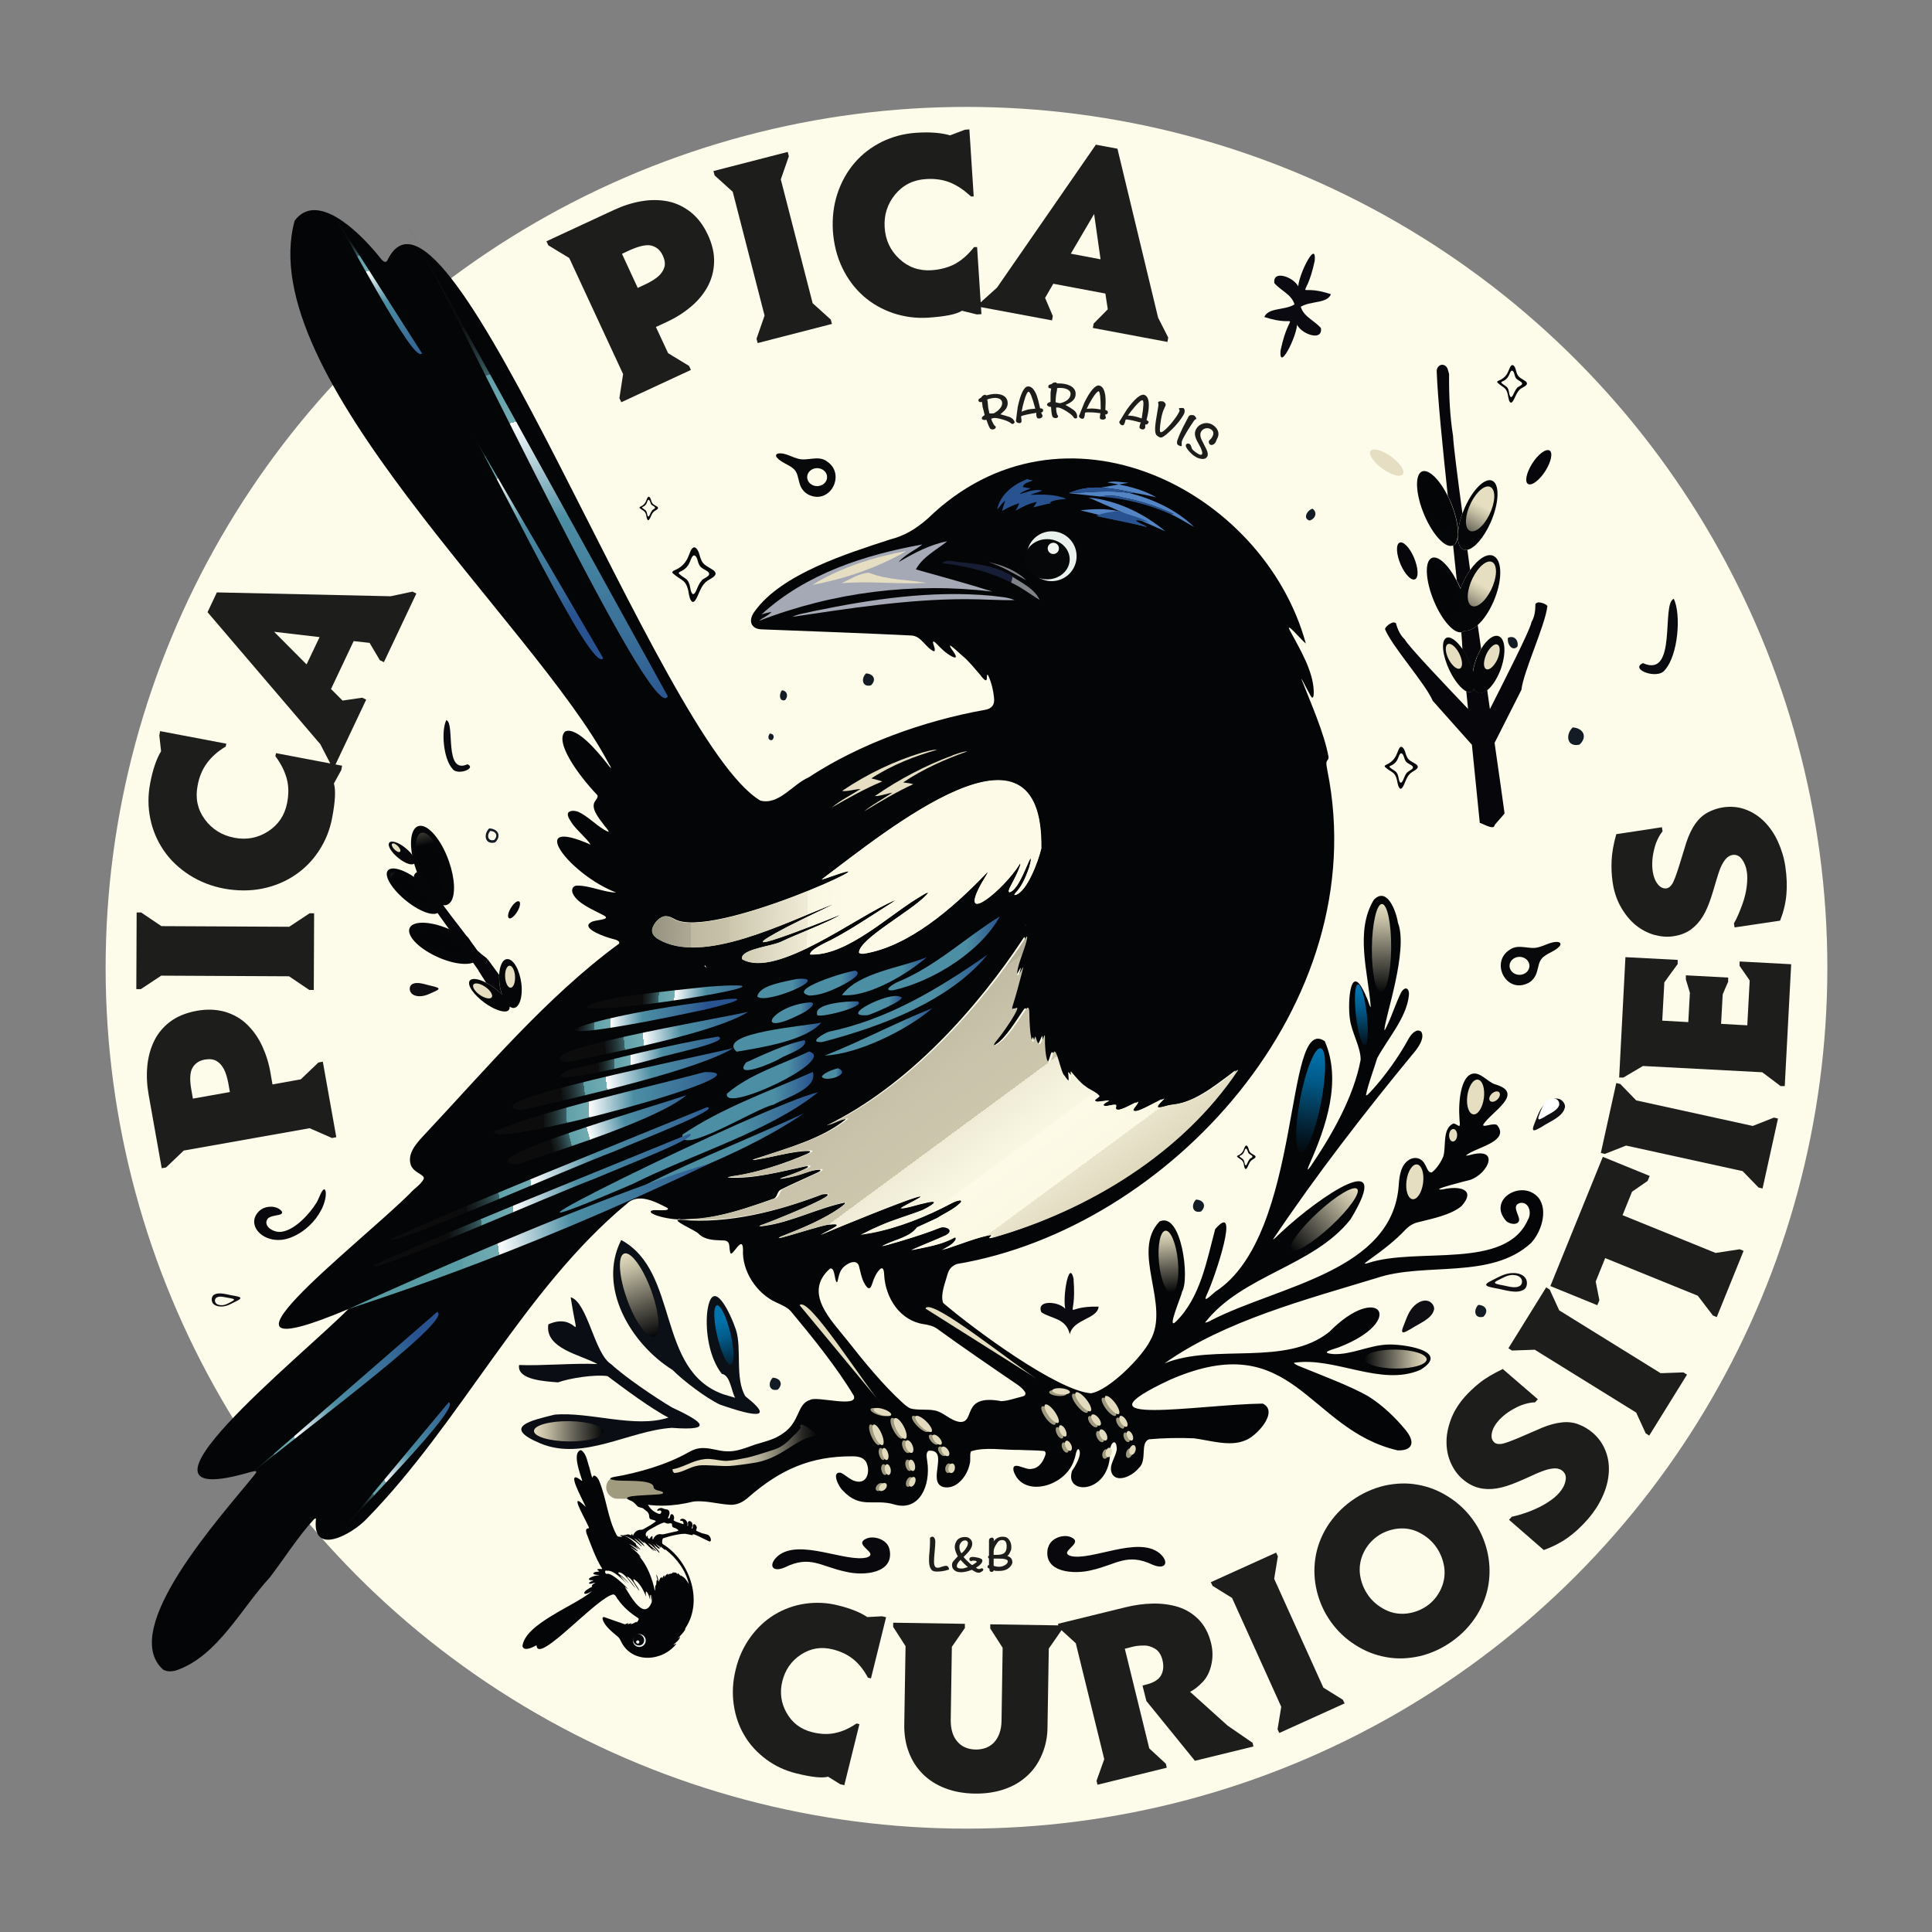<?xml version="1.0" encoding="UTF-8"?>
<svg id="Layer_1" xmlns="http://www.w3.org/2000/svg" xmlns:xlink="http://www.w3.org/1999/xlink" version="1.1" x="0px" y="0px" width="1201.752px" height="1201.752px" viewBox="0 0 1201.8 1201.8">
  <rect x="0" y="0" width="1201.8" height="1201.8" fill="#808080" stroke="none"/>
  <!-- Generator: Adobe Illustrator 29.1.0, SVG Export Plug-In . SVG Version: 2.1.0 Build 142)  -->
  <defs>
    <style>
      .st0, .st1 {
        fill: none;
      }

      .st2 {
        fill: #e9e5c7;
      }

      .st3 {
        fill: #f5f6dd;
      }

      .st4 {
        fill: url(#linear-gradient2);
      }

      .st5 {
        fill: url(#linear-gradient1);
      }

      .st6 {
        fill: url(#linear-gradient9);
      }

      .st7 {
        fill: url(#linear-gradient3);
      }

      .st8 {
        fill: url(#linear-gradient6);
      }

      .st9 {
        fill: url(#linear-gradient8);
      }

      .st10 {
        fill: url(#linear-gradient7);
      }

      .st11 {
        fill: url(#linear-gradient5);
      }

      .st12 {
        fill: url(#linear-gradient4);
      }

      .st13 {
        fill: #131b25;
      }

      .st14 {
        fill: #040507;
      }

      .st15 {
        fill: #0b0f16;
      }

      .st16 {
        fill: url(#linear-gradient31);
      }

      .st17 {
        fill: url(#linear-gradient30);
      }

      .st18 {
        fill: url(#linear-gradient38);
      }

      .st19 {
        fill: url(#linear-gradient32);
      }

      .st20 {
        fill: url(#linear-gradient39);
      }

      .st21 {
        fill: url(#linear-gradient34);
      }

      .st22 {
        fill: url(#linear-gradient37);
      }

      .st23 {
        fill: url(#linear-gradient35);
      }

      .st24 {
        fill: url(#linear-gradient33);
      }

      .st25 {
        fill: url(#linear-gradient36);
      }

      .st26 {
        fill: url(#linear-gradient40);
      }

      .st27 {
        fill: url(#linear-gradient41);
      }

      .st28 {
        fill: url(#linear-gradient42);
      }

      .st29 {
        fill: url(#linear-gradient46);
      }

      .st30 {
        fill: url(#linear-gradient48);
      }

      .st31 {
        fill: url(#linear-gradient43);
      }

      .st32 {
        fill: url(#linear-gradient44);
      }

      .st33 {
        fill: url(#linear-gradient47);
      }

      .st34 {
        fill: url(#linear-gradient45);
      }

      .st35 {
        fill: url(#linear-gradient49);
      }

      .st36 {
        fill: url(#linear-gradient50);
      }

      .st37 {
        fill: url(#linear-gradient51);
      }

      .st38 {
        fill: url(#linear-gradient52);
      }

      .st39 {
        fill: url(#linear-gradient59);
      }

      .st40 {
        fill: url(#linear-gradient53);
      }

      .st41 {
        fill: url(#linear-gradient56);
      }

      .st42 {
        fill: url(#linear-gradient54);
      }

      .st43 {
        fill: url(#linear-gradient57);
      }

      .st44 {
        fill: url(#linear-gradient55);
      }

      .st45 {
        fill: url(#linear-gradient58);
      }

      .st46 {
        fill: url(#linear-gradient28);
      }

      .st47 {
        fill: url(#linear-gradient29);
      }

      .st48 {
        fill: url(#linear-gradient18);
      }

      .st49 {
        fill: url(#linear-gradient13);
      }

      .st50 {
        fill: url(#linear-gradient12);
      }

      .st51 {
        fill: url(#linear-gradient15);
      }

      .st52 {
        fill: url(#linear-gradient16);
      }

      .st53 {
        fill: url(#linear-gradient11);
      }

      .st54 {
        fill: url(#linear-gradient10);
      }

      .st55 {
        fill: url(#linear-gradient17);
      }

      .st56 {
        fill: url(#linear-gradient14);
      }

      .st57 {
        fill: url(#linear-gradient19);
      }

      .st58 {
        fill: url(#linear-gradient23);
      }

      .st59 {
        fill: url(#linear-gradient22);
      }

      .st60 {
        fill: url(#linear-gradient24);
      }

      .st61 {
        fill: url(#linear-gradient25);
      }

      .st62 {
        fill: url(#linear-gradient21);
      }

      .st63 {
        fill: url(#linear-gradient20);
      }

      .st64 {
        fill: url(#linear-gradient27);
      }

      .st65 {
        fill: url(#linear-gradient26);
      }

      .st66 {
        fill: #a4a9b5;
      }

      .st67 {
        fill: #050607;
      }

      .st68 {
        fill: #161d34;
      }

      .st69 {
        fill: #e6dec2;
      }

      .st70 {
        fill: #e9f2ed;
      }

      .st71 {
        fill: #09090d;
      }

      .st72 {
        fill: url(#linear-gradient);
      }

      .st73 {
        fill: #d7d9c5;
      }

      .st74 {
        fill: #1d1d1b;
      }

      .st75 {
        fill: #0a0a10;
      }

      .st76 {
        fill: #1d2935;
      }

      .st77 {
        fill: #243542;
      }

      .st78 {
        fill: #c5c8b5;
      }

      .st79 {
        fill: #e2dbbd;
      }

      .st80 {
        fill: #0b0d15;
      }

      .st81 {
        fill: #07060a;
      }

      .st82 {
        fill: #285390;
      }

      .st83 {
        fill: #fff;
      }

      .st84 {
        fill: #4f6f7d;
      }

      .st85 {
        fill: #08090b;
      }

      .st86 {
        fill: #808289;
      }

      .st87 {
        fill: #09080c;
      }

      .st88 {
        fill: #050708;
      }

      .st89 {
        fill: #879b99;
      }

      .st90 {
        fill: #5385c5;
      }

      .st91 {
        fill: #a09a7f;
      }

      .st92 {
        fill: #07080a;
      }

      .st93 {
        fill: #3e5967;
      }

      .st94 {
        fill: #f6f6de;
      }

      .st95 {
        fill: #90a19d;
      }

      .st96 {
        fill: #fafae5;
      }

      .st1 {
        display: none;
        stroke: #13110c;
        stroke-miterlimit: 10;
        stroke-width: 1.5px;
      }

      .st97 {
        fill: #e5dec0;
      }

      .st98 {
        fill: #f2f6f2;
      }

      .st99 {
        fill: #d2d4be;
      }

      .st100 {
        fill: #fdfbe7;
      }

      .st101 {
        fill: #0a0b10;
      }

      .st102 {
        fill: #0f0f13;
      }

      .st103 {
        fill: #324b59;
      }

      .st104 {
        fill: #e5e0c2;
      }

      .st105 {
        fill: #fdfbe9;
      }
    </style>
    <linearGradient id="linear-gradient" x1="336.6" y1="712.3" x2="496.4" y2="712.3" gradientTransform="translate(19.4 .3) rotate(.6)" gradientUnits="userSpaceOnUse">
      <stop offset=".7" stop-color="#4c8ea3"/>
      <stop offset=".9" stop-color="#356896"/>
      <stop offset="1" stop-color="#285390"/>
    </linearGradient>
    <linearGradient id="linear-gradient1" x1="412.3" y1="683" x2="493.5" y2="683" xlink:href="#linear-gradient"/>
    <linearGradient id="linear-gradient2" x1="439.7" y1="663.5" x2="493.6" y2="663.5" xlink:href="#linear-gradient"/>
    <linearGradient id="linear-gradient3" x1="495" y1="615.1" x2="600.9" y2="615.1" xlink:href="#linear-gradient"/>
    <linearGradient id="linear-gradient4" x1="539.5" y1="586.8" x2="608.5" y2="586.8" xlink:href="#linear-gradient"/>
    <linearGradient id="linear-gradient5" x1="443.5" y1="640" x2="498.1" y2="640" xlink:href="#linear-gradient"/>
    <linearGradient id="linear-gradient6" x1="373.4" y1="714.4" x2="487.9" y2="714.4" xlink:href="#linear-gradient"/>
    <linearGradient id="linear-gradient7" x1="510.7" y1="601.4" x2="563.3" y2="601.4" xlink:href="#linear-gradient"/>
    <linearGradient id="linear-gradient8" x1="449.9" y1="651.1" x2="488.2" y2="651.1" xlink:href="#linear-gradient"/>
    <linearGradient id="linear-gradient9" x1="500.4" y1="636.1" x2="567.1" y2="636.1" xlink:href="#linear-gradient"/>
    <linearGradient id="linear-gradient10" x1="487.1" y1="606" x2="520.4" y2="606" xlink:href="#linear-gradient"/>
    <linearGradient id="linear-gradient11" x1="458.1" y1="609.7" x2="489.4" y2="609.7" xlink:href="#linear-gradient"/>
    <linearGradient id="linear-gradient12" x1="467.2" y1="624.7" x2="492.8" y2="624.7" xlink:href="#linear-gradient"/>
    <linearGradient id="linear-gradient13" x1="377.4" y1="741.2" x2="377.4" y2="741.2" xlink:href="#linear-gradient"/>
    <linearGradient id="linear-gradient14" x1="520.9" y1="619.7" x2="547.8" y2="619.7" xlink:href="#linear-gradient"/>
    <linearGradient id="linear-gradient15" x1="495.2" y1="621.8" x2="521.4" y2="621.8" xlink:href="#linear-gradient"/>
    <linearGradient id="linear-gradient16" x1="498.7" y1="662.3" x2="511.3" y2="662.3" xlink:href="#linear-gradient"/>
    <linearGradient id="linear-gradient17" x1="364.1" y1="752.8" x2="454.5" y2="752.8" gradientTransform="translate(-822.5 48.1) rotate(-10) scale(2.6 1.2) skewX(-1.5)" gradientUnits="userSpaceOnUse">
      <stop offset=".3" stop-color="#589ca5"/>
      <stop offset=".3" stop-color="#5fa0a8"/>
      <stop offset=".4" stop-color="#73acb3"/>
      <stop offset=".4" stop-color="#94bfc5"/>
      <stop offset=".4" stop-color="#c2dade"/>
      <stop offset=".4" stop-color="#fcfdfd"/>
      <stop offset=".4" stop-color="#fff"/>
      <stop offset=".6" stop-color="#4c8ea3"/>
      <stop offset=".9" stop-color="#356896"/>
      <stop offset="1" stop-color="#285390"/>
    </linearGradient>
    <linearGradient id="linear-gradient18" x1="370.1" y1="728.7" x2="451.2" y2="728.7" gradientTransform="translate(-703.6 813) rotate(-18.7) scale(2.6 .4) skewX(-1.9)" gradientUnits="userSpaceOnUse">
      <stop offset=".2" stop-color="#1d1d1b" stop-opacity=".3"/>
      <stop offset=".2" stop-color="#212625" stop-opacity=".4"/>
      <stop offset=".3" stop-color="#487a80" stop-opacity=".8"/>
      <stop offset=".3" stop-color="#589ca5"/>
      <stop offset=".3" stop-color="#5fa0a8"/>
      <stop offset=".4" stop-color="#73acb3"/>
      <stop offset=".4" stop-color="#94bfc5"/>
      <stop offset=".4" stop-color="#c2dade"/>
      <stop offset=".4" stop-color="#fcfdfd"/>
      <stop offset=".4" stop-color="#fff"/>
      <stop offset=".6" stop-color="#4c8ea3"/>
      <stop offset=".9" stop-color="#356896"/>
      <stop offset="1" stop-color="#285390"/>
    </linearGradient>
    <linearGradient id="linear-gradient19" x1="329.1" y1="781.9" x2="370.5" y2="781.9" gradientTransform="translate(-1518.6 350.9) rotate(-28.9) scale(3.8 1.6) skewX(-1.6)" xlink:href="#linear-gradient18"/>
    <linearGradient id="linear-gradient20" x1="334.7" y1="818.4" x2="376.1" y2="818.4" gradientTransform="translate(-1042.6 646.6) rotate(-37.1) scale(2.6 1.2) skewX(-1.5)" xlink:href="#linear-gradient18"/>
    <linearGradient id="linear-gradient21" x1="543.5" y1="338.4" x2="584.9" y2="338.4" gradientTransform="translate(140.8 -1319.4) rotate(70.6) scale(2.6 1.2) skewX(-1.5)" xlink:href="#linear-gradient18"/>
    <linearGradient id="linear-gradient22" x1="561.1" y1="282.9" x2="602.5" y2="282.9" gradientTransform="translate(-504.7 -4218.9) rotate(70.3) scale(7.9 2.6) skewX(-1.7)" xlink:href="#linear-gradient18"/>
    <linearGradient id="linear-gradient23" x1="406.7" y1="693.6" x2="460.8" y2="693.6" gradientTransform="translate(-774 -46.6) rotate(-5.4) scale(2.6 1.2) skewX(-1.5)" xlink:href="#linear-gradient18"/>
    <linearGradient id="linear-gradient24" x1="413.5" y1="663.2" x2="468.1" y2="663.2" gradientTransform="translate(-623.3 -24.3) rotate(-7.7) scale(2.2 1.2) skewX(-1.3)" xlink:href="#linear-gradient18"/>
    <linearGradient id="linear-gradient25" x1="425" y1="674.1" x2="463.4" y2="674.1" gradientTransform="translate(-765.8 -69.6) rotate(-4.4) scale(2.6 1.2) skewX(-1.5)" xlink:href="#linear-gradient18"/>
    <linearGradient id="linear-gradient26" x1="441.5" y1="647.8" x2="472.8" y2="647.8" gradientTransform="translate(-940.9 -147.5) rotate(-.7) scale(3.1 1.2) skewX(-1.6)" xlink:href="#linear-gradient18"/>
    <linearGradient id="linear-gradient27" x1="448" y1="655.1" x2="473.7" y2="655.1" gradientTransform="translate(-1390.3 -16.1) rotate(-4.7) scale(3.9 1.2) skewX(-1.7)" xlink:href="#linear-gradient18"/>
    <linearGradient id="linear-gradient28" x1="411.5" y1="680.4" x2="466.1" y2="680.4" gradientTransform="translate(-834.5 62.6) rotate(-10.5) scale(2.6 1.2) skewX(-1.5)" xlink:href="#linear-gradient18"/>
    <linearGradient id="linear-gradient29" x1="395.4" y1="701.9" x2="449.3" y2="701.9" gradientTransform="translate(-722.8 145.3) rotate(-16.7) scale(2.2 1.2) skewX(-1.3)" xlink:href="#linear-gradient18"/>
    <linearGradient id="linear-gradient30" x1="375.1" y1="695.9" x2="456.3" y2="695.9" xlink:href="#linear-gradient18"/>
    <linearGradient id="linear-gradient31" x1="553.8" y1="764.3" x2="595.2" y2="764.3" gradientTransform="translate(865.9 -2077.9) rotate(71.8) scale(3.8 1.6) skewX(-1.6)" xlink:href="#linear-gradient18"/>
    <linearGradient id="linear-gradient32" x1="846.4" y1="553.5" x2="846.4" y2="608.5" gradientTransform="translate(1440.4 -256.5) rotate(90)" gradientUnits="userSpaceOnUse">
      <stop offset="0" stop-color="#e5dec0"/>
      <stop offset=".2" stop-color="#bfb9a0"/>
      <stop offset=".6" stop-color="#5f5d52"/>
      <stop offset="1" stop-color="#040507"/>
    </linearGradient>
    <linearGradient id="linear-gradient33" x1="819.6" y1="615.2" x2="819.6" y2="670.3" gradientTransform="translate(370.1 186.4) rotate(0) scale(.6 .7)" gradientUnits="userSpaceOnUse">
      <stop offset="0" stop-color="#0272ac"/>
      <stop offset=".3" stop-color="#025886"/>
      <stop offset=".8" stop-color="#031926"/>
      <stop offset="1" stop-color="#040507"/>
    </linearGradient>
    <linearGradient id="linear-gradient34" x1="785" y1="661.5" x2="785" y2="716.8" gradientTransform="translate(1634.6 -174.9) rotate(89.6) scale(1.1 1.2)" xlink:href="#linear-gradient33"/>
    <linearGradient id="linear-gradient35" x1="850.6" y1="732.3" x2="850.6" y2="788.4" gradientTransform="translate(1584.1 -91.5) rotate(90)" xlink:href="#linear-gradient32"/>
    <linearGradient id="linear-gradient36" x1="419.7" y1="1256.3" x2="419.7" y2="1311.3" gradientTransform="translate(-168.8 -480.2) rotate(.2) scale(1.4 1)" xlink:href="#linear-gradient32"/>
    <linearGradient id="linear-gradient37" x1="110.4" y1="829.6" x2="110.4" y2="884.8" gradientTransform="translate(372 240.8) rotate(.2) scale(.7 .7)" xlink:href="#linear-gradient33"/>
    <linearGradient id="linear-gradient38" x1="445" y1="1127" x2="445" y2="1170.4" gradientTransform="translate(-251.4 -258.4) scale(1.4 1)" xlink:href="#linear-gradient32"/>
    <linearGradient id="linear-gradient39" x1="953.3" y1="753.1" x2="953.3" y2="792" gradientTransform="translate(1821.3 1617.9) rotate(-180)" xlink:href="#linear-gradient32"/>
    <linearGradient id="linear-gradient40" x1="665.5" y1="755" x2="665.5" y2="793.8" gradientTransform="translate(1351.6 94.8) rotate(90) scale(.9 .6)" xlink:href="#linear-gradient32"/>
    <linearGradient id="linear-gradient41" x1="692.6" y1="738.1" x2="692.6" y2="752.1" gradientTransform="translate(1347.4 -149.1) rotate(90) scale(1.2 .6)" xlink:href="#linear-gradient32"/>
    <linearGradient id="linear-gradient42" x1="642.1" y1="762.5" x2="642.1" y2="776.5" gradientTransform="translate(1335.6 -64.4) rotate(90) scale(1.2 .6)" xlink:href="#linear-gradient32"/>
    <linearGradient id="linear-gradient43" x1="630.7" y1="856.9" x2="630.7" y2="895.7" gradientTransform="translate(1370.9 178.2) rotate(90) scale(.9 .6)" xlink:href="#linear-gradient32"/>
    <linearGradient id="linear-gradient44" x1="709.8" y1="721.3" x2="709.8" y2="760.1" gradientTransform="translate(16.6 44.7)" xlink:href="#linear-gradient32"/>
    <linearGradient id="linear-gradient45" x1="502.7" y1="597.5" x2="694.5" y2="852.2" gradientTransform="translate(19.4 .3) rotate(.6)" gradientUnits="userSpaceOnUse">
      <stop offset="0" stop-color="#040507"/>
      <stop offset="0" stop-color="#252523"/>
      <stop offset="0" stop-color="#4c4b43"/>
      <stop offset="0" stop-color="#6f6c60"/>
      <stop offset="0" stop-color="#8c8878"/>
      <stop offset=".1" stop-color="#a39f8b"/>
      <stop offset=".2" stop-color="#b5b09a"/>
      <stop offset=".2" stop-color="#c2bca5"/>
      <stop offset=".3" stop-color="#c9c3ab"/>
      <stop offset=".4" stop-color="#ccc6ad"/>
      <stop offset=".4" stop-color="#ddd9c2"/>
      <stop offset=".4" stop-color="#efebd6"/>
      <stop offset=".5" stop-color="#f9f7e2"/>
      <stop offset=".5" stop-color="#fdfbe7"/>
      <stop offset=".6" stop-color="#fbf8e4"/>
      <stop offset=".6" stop-color="#f4f1db"/>
      <stop offset=".6" stop-color="#e9e4cc"/>
      <stop offset=".7" stop-color="#dcd5b9"/>
      <stop offset=".8" stop-color="#dad3b7"/>
      <stop offset=".8" stop-color="#d3ccb1"/>
      <stop offset=".9" stop-color="#c7c1a7"/>
      <stop offset=".9" stop-color="#b6b099"/>
      <stop offset=".9" stop-color="#a09b87"/>
      <stop offset=".9" stop-color="#848071"/>
      <stop offset="1" stop-color="#636156"/>
      <stop offset="1" stop-color="#3e3c36"/>
      <stop offset="1" stop-color="#141414"/>
      <stop offset="1" stop-color="#040507"/>
    </linearGradient>
    <linearGradient id="linear-gradient46" x1="392.1" y1="536.3" x2="633.8" y2="536.3" gradientTransform="translate(19.4 .3) rotate(.6)" gradientUnits="userSpaceOnUse">
      <stop offset="0" stop-color="#040507"/>
      <stop offset="0" stop-color="#282725"/>
      <stop offset="0" stop-color="#535148"/>
      <stop offset="0" stop-color="#787567"/>
      <stop offset="0" stop-color="#969280"/>
      <stop offset=".1" stop-color="#aea994"/>
      <stop offset=".1" stop-color="#bfb9a2"/>
      <stop offset=".2" stop-color="#c8c2aa"/>
      <stop offset=".2" stop-color="#ccc6ad"/>
      <stop offset=".3" stop-color="#ddd9c2"/>
      <stop offset=".4" stop-color="#efebd6"/>
      <stop offset=".4" stop-color="#f9f7e2"/>
      <stop offset=".5" stop-color="#fdfbe7"/>
    </linearGradient>
    <linearGradient id="linear-gradient47" x1="408.3" y1="896.2" x2="498.2" y2="896.2" gradientTransform="translate(19.4 .3) rotate(.6)" gradientUnits="userSpaceOnUse">
      <stop offset=".3" stop-color="#e5dec0"/>
      <stop offset=".4" stop-color="#dfd8bb"/>
      <stop offset=".5" stop-color="#cfc8ae"/>
      <stop offset=".6" stop-color="#b4af98"/>
      <stop offset=".7" stop-color="#8f8b79"/>
      <stop offset=".8" stop-color="#5f5d52"/>
      <stop offset=".9" stop-color="#262623"/>
      <stop offset="1" stop-color="#040507"/>
    </linearGradient>
    <linearGradient id="linear-gradient48" x1="603.7" y1="332.7" x2="603.7" y2="386.2" gradientTransform="translate(558.2 -122.6) rotate(29.7) scale(.9 .6)" xlink:href="#linear-gradient32"/>
    <linearGradient id="linear-gradient49" x1="468.4" y1="1043.4" x2="468.4" y2="1098" gradientTransform="translate(220.5 -128.1) rotate(-25.8) scale(.9 .6)" xlink:href="#linear-gradient32"/>
    <linearGradient id="linear-gradient50" x1="448.1" y1="1123.6" x2="448.1" y2="1178.1" gradientTransform="translate(220.5 -128.1) rotate(-25.8) scale(.9 .6)" xlink:href="#linear-gradient32"/>
    <linearGradient id="linear-gradient51" x1="630.9" y1="404.1" x2="630.9" y2="457.5" gradientTransform="translate(558.2 -122.6) rotate(29.7) scale(.9 .6)" xlink:href="#linear-gradient32"/>
    <linearGradient id="linear-gradient52" x1="662.6" y1="480.7" x2="662.6" y2="510.5" gradientTransform="translate(558.2 -122.6) rotate(29.7) scale(.9 .6)" xlink:href="#linear-gradient32"/>
    <linearGradient id="linear-gradient53" x1="412.2" y1="1374.8" x2="412.2" y2="1405" gradientTransform="translate(190.4 -70.8) rotate(-31.1) scale(.9 .6)" xlink:href="#linear-gradient32"/>
    <linearGradient id="linear-gradient54" x1="-51.9" y1="770.6" x2="-51.9" y2="830.8" gradientTransform="translate(188.7 31.2) rotate(-13.8) scale(.8 .6)" xlink:href="#linear-gradient32"/>
    <linearGradient id="linear-gradient55" x1="-115.5" y1="556.8" x2="-115.5" y2="601.4" gradientTransform="translate(12.1 251.3) rotate(-54.1) scale(.9 .6)" xlink:href="#linear-gradient32"/>
    <linearGradient id="linear-gradient56" x1="20.2" y1="900.2" x2="20.2" y2="924.6" gradientTransform="translate(311.9 95.9) rotate(1.4) scale(.9 .6)" xlink:href="#linear-gradient32"/>
    <linearGradient id="linear-gradient57" x1="-127.8" y1="701.4" x2="-127.8" y2="726.1" gradientTransform="translate(12.8 316.1) rotate(-59.5) scale(.9 .6)" xlink:href="#linear-gradient32"/>
    <linearGradient id="linear-gradient58" x1="-54" y1="543.6" x2="-54" y2="556" gradientTransform="translate(270.3 216.9) rotate(-4.4) scale(.9 .6)" xlink:href="#linear-gradient32"/>
    <linearGradient id="linear-gradient59" x1="-162.8" y1="602.2" x2="-162.8" y2="646.9" gradientTransform="translate(-56.4 313.4) rotate(-70.1) scale(.9 .6)" xlink:href="#linear-gradient32"/>
  </defs>
  <rect id="genfill-sample-file-last-art" class="st1" x="142.9" y="253.1" width="839.1" height="742"/>
  <path class="st0" d="M-2594.2,913.1s0,0,0,0c0,0,0,0,0,0Z"/>
  <path class="st100" d="M-2594.2,913s0,0,0,0c0,0,0,0,0,0,0,0,0,0,0,0Z"/>
  <path class="st100" d="M-2594.4,913.6h.3c-.1-.2-.2-.3-.2-.4,0,.2,0,.4-.1.4Z"/>
  <path class="st100" d="M-2594.2,913s0,0,0,0c0,0,0,0,0,0,0,0,0,0,0,0Z"/>
  <path class="st13" d="M-108,2166c5.1-2.7,9.7,0,8,6-4.9,4.8-9.5-.4-8-6Z"/>
  <circle class="st105" cx="601.2" cy="602" r="535.5"/>
  <g>
    <path class="st74" d="M541.7,1044l-1.8-.4c-2.5-4.7-5.5-8.5-8.9-11.3-3.5-2.9-7.8-5-13-6.3-7.2-1.8-13.7-.7-19.7,3.2-6,3.9-9.8,9.4-11.6,16.4-1.8,7.1-.9,13.7,2.6,19.9,3.5,6.2,8.8,10.2,15.9,12,5.2,1.3,10,1.5,14.4.5,4.4-.9,8.8-2.9,13.2-5.9l1.8.4-9.4,38-2.5-.6-7.6-4.7c-3.7,1-10.3.3-19.9-2.1-6.9-1.7-13.1-4.6-18.6-8.7s-10.1-9-13.5-14.8c-3.5-5.8-5.7-12.3-6.7-19.4-1-7.1-.6-14.4,1.3-21.9,1.8-7.5,4.9-14.1,9.1-19.9,4.2-5.8,9.2-10.5,15-14,5.8-3.5,12.1-5.8,18.9-6.8,6.8-1,13.7-.7,20.5,1,7.8,1.9,14,4.4,18.3,7.3l9.2-.5,2.5.6-9.4,38Z"/>
    <path class="st74" d="M660.5,1011.2v2.6s-8.1,11.7-8.1,11.7l-.8,48.7c0,6.2-1.2,11.9-3.4,17.1-2.2,5.2-5.2,9.7-9.2,13.3-4,3.7-8.7,6.5-14.3,8.4-5.6,1.9-11.7,2.8-18.4,2.7-6.7-.1-12.8-1.2-18.3-3.3-5.5-2.1-10.2-5.1-14-8.9-3.8-3.8-6.7-8.3-8.7-13.6-2-5.3-2.9-11-2.8-17.2l.8-48.7-7.7-12v-2.6s44.6.7,44.6.7v2.6s-8.1,11.7-8.1,11.7l-.7,45.6c0,5.5,1.2,9.9,4,13.2,2.7,3.3,6.6,5,11.5,5.1,5,0,8.8-1.5,11.7-4.7,2.8-3.2,4.3-7.6,4.4-13l.7-45.6-7.7-12v-2.6s44.6.7,44.6.7Z"/>
    <path class="st74" d="M779.1,1083.9l.6,2.5-36.4,8.9-30.2-37.2-2.4-9.6,2.6-.7c4.4-1.1,7.4-3,8.9-5.6,1.5-2.7,1.8-5.9.9-9.6-.8-3.2-2.3-5.6-4.6-7-2.3-1.4-4.7-2.1-7.3-2-2.6,0-4.9.3-6.8.8l-4.7,1.2,15.2,62,10.3,9.5.6,2.5-43.1,10.6-.6-2.5,4.8-13.4-17.7-72.1-10.5-9.6-.6-2.5,42-10.3c5.7-1.4,11.4-2.2,17-2.3,5.6-.1,10.9.6,15.8,2.1,4.9,1.6,9.2,4.2,12.8,7.9,3.6,3.7,6.1,8.5,7.6,14.4,1.2,4.7,1.2,9.3.2,13.7-1,4.4-2.8,8-5.4,10.7-2.6,2.7-5.2,4.8-7.8,6.1l23.3,21,15.4,10.6Z"/>
    <path class="st74" d="M792.6,982.1l30.6,67.7,12.1,7.5,1.1,2.3-40.6,18.4-1.1-2.3,2.3-14-30.6-67.7-12.1-7.5-1.1-2.3,40.6-18.4,1.1,2.3-2.3,14Z"/>
    <path class="st74" d="M840.8,933.5c6.3-4.5,13.1-7.6,20.2-9.3,7.2-1.6,14.2-1.9,21-.6,6.9,1.2,13.3,3.8,19.2,7.6,6,3.8,11,8.6,15.1,14.3,4.1,5.7,7,12.1,8.7,18.9,1.7,6.9,2,13.8,1,20.6-1,6.9-3.5,13.5-7.3,19.7-3.9,6.2-8.9,11.6-15.3,16.2-6.3,4.5-13.1,7.6-20.2,9.3-7.2,1.6-14.2,1.9-21,.6-6.9-1.2-13.3-3.8-19.2-7.6-6-3.8-11-8.6-15.1-14.3-4.1-5.7-7-12.1-8.7-18.9-1.7-6.9-2-13.8-1-20.6,1-6.9,3.5-13.5,7.3-19.7,3.9-6.2,8.9-11.6,15.3-16.2ZM856.7,955.7c-3.7,2.7-6.6,6.1-8.6,10.4-2,4.3-2.7,8.8-2.1,13.5.7,4.7,2.4,9,5.1,12.8,2.7,3.8,6.2,6.7,10.5,8.9,4.3,2.2,8.8,2.9,13.5,2.4,4.7-.6,8.9-2.2,12.6-4.8s6.6-6.1,8.6-10.4c2-4.3,2.7-8.8,2.1-13.5-.7-4.7-2.4-9-5.1-12.8-2.7-3.8-6.2-6.7-10.5-8.9-4.3-2.2-8.8-2.9-13.5-2.4-4.7.6-8.9,2.2-12.6,4.8Z"/>
    <path class="st74" d="M956.6,870.4l-1.7,1.9c-4.2.2-8.4,1.4-12.6,3.7-4.2,2.2-7.7,4.9-10.4,8-2.1,2.4-3.4,4.9-3.9,7.5-.5,2.5,0,4.5,1.7,5.9.8.7,2.2,1,4.1.8,1.9-.2,6-1.7,12.1-4.3s10.6-4.6,13.4-5.8c4.4-1.8,8.5-2.9,12.3-3.3,3.8-.4,7.3,0,10.5,1.3,3.2,1.2,6.1,3,8.7,5.2,3.7,3.2,6.3,7,8,11.4,1.7,4.4,2.3,9,1.9,13.9s-1.7,9.7-4,14.6c-2.2,4.9-5.2,9.4-8.8,13.6-4.2,4.8-8.5,8.8-12.9,11.9-4.4,3.1-9.4,5.6-14.7,7.5l-21.6-18.8,1.7-1.9c3.7-.8,7.8-2,12-3.7,4.3-1.7,7.9-3.6,10.9-5.6,3-2,5.2-3.9,6.7-5.7,2-2.3,3.3-4.7,3.8-7.3.6-2.6,0-4.6-1.7-6.1-1.2-1.1-2.7-1.6-4.5-1.7-1.8,0-3.7.3-6,1-2.2.7-5.3,1.9-9.3,3.8-4,1.8-6.7,3-8.2,3.6-4.9,2.1-9.4,3.5-13.2,4.1-3.9.6-7.6.5-11.1-.4-3.5-.9-6.9-2.7-10.2-5.6-2.9-2.5-5.2-5.7-7-9.6-1.8-3.9-2.7-8.1-2.8-12.7-.1-4.6.8-9.3,2.6-14.3,1.8-5,4.7-9.7,8.5-14.1,2.7-3.1,5.9-6.1,9.5-9,3.6-2.9,8.4-5.7,14.4-8.6l21.7,18.7Z"/>
    <path class="st74" d="M969.9,815.1l63.1,39.1,14.2-.5,2.2,1.4-23.5,37.9-2.2-1.4-5.9-12.9-63.1-39.1-14.2.5-2.2-1.4,23.5-37.9,2.2,1.4,5.9,12.9Z"/>
    <path class="st74" d="M997,719.6l29.2,11.9-1.3,3.1-9.7,6.7-5.9,14.6,57.9,23.5,15-2.3,2.4,1-16.7,41.2-2.4-1-9.4-12.3-57.6-23.4-5.9,14.6,2.3,11.6-1.3,3.1-29.2-11.9,32.6-80.3Z"/>
    <path class="st74" d="M1017.8,684.5l72.5,15.9,13.2-5.2,2.5.6-9.6,43.5-2.5-.6-9.9-10.2-72.5-15.9-13.2,5.2-2.5-.6,9.6-43.5,2.5.6,9.9,10.2Z"/>
    <path class="st74" d="M1082.4,598.1l31.8,1.7-4,75.8h-2.6c0-.1-11.4-8.6-11.4-8.6l-74.2-3.9-12.2,7.2h-2.6c0-.1,3.9-74.9,3.9-74.9l32.5,1.7v2.6c-.1,0-8.3,11.4-8.3,11.4l-1.3,23.8,16.2.9,1-18.3-2.5-8.2v-2.6c.1,0,26.3,1.4,26.3,1.4v2.6c-.1,0-3.4,7.9-3.4,7.9l-1,18.3,16.3.9,1.5-27.9-6.3-9.1v-2.6Z"/>
    <path class="st74" d="M1033.8,514.6l.4,2.5c-2.6,3.3-4.4,7.3-5.4,12-1.1,4.6-1.3,9-.7,13.1.5,3.2,1.5,5.8,3.1,7.8,1.6,2,3.5,2.9,5.6,2.6,1.1-.2,2.2-1,3.3-2.6,1.1-1.6,2.6-5.6,4.6-12s3.4-11.1,4.3-14c1.5-4.5,3.3-8.3,5.5-11.5,2.2-3.1,4.8-5.5,7.8-7.1,3-1.6,6.2-2.7,9.6-3.2,4.8-.7,9.4-.3,13.8,1.3,4.4,1.6,8.3,4.1,11.8,7.6s6.3,7.7,8.5,12.5c2.2,4.9,3.8,10.1,4.6,15.6.9,6.3,1.1,12.1.6,17.5-.5,5.4-1.8,10.7-3.9,16l-28.3,4.2-.4-2.5c1.9-3.3,3.5-7.2,5.1-11.5s2.5-8.3,2.9-11.9c.4-3.6.4-6.5,0-8.8-.4-3-1.5-5.6-3-7.7-1.6-2.1-3.5-3-5.7-2.7-1.6.2-3,1-4.2,2.3-1.2,1.3-2.2,3-3.2,5.1-.9,2.1-2,5.3-3.2,9.5-1.2,4.2-2.1,7.1-2.6,8.6-1.6,5.1-3.4,9.4-5.5,12.8-2.1,3.4-4.6,6.1-7.5,8.2-3,2.1-6.6,3.5-10.9,4.1-3.8.6-7.8.2-11.9-.9-4.1-1.2-7.9-3.2-11.5-6.1-3.5-2.9-6.6-6.7-9.2-11.3-2.6-4.6-4.3-9.8-5.1-15.6-.6-4.1-.8-8.5-.6-13.1.2-4.6,1.1-10.1,2.9-16.5l28.3-4.3Z"/>
  </g>
  <g>
    <path class="st74" d="M169.4,674.6l17.7-3.2,11-10.5,2.7-.5,8.4,47-2.7.5-13.9-6.1-78.3,13.9-11,10.5-2.7.5-8.1-45.5c-1.1-6.1-1.4-12-.9-17.7.5-5.7,1.9-11,4.2-15.8,2.3-4.8,5.7-8.9,10.1-12.2,4.4-3.3,9.9-5.5,16.4-6.7,6.5-1.2,12.4-.9,17.7.6,5.3,1.6,9.9,4.2,13.7,7.9,3.8,3.7,7,8.2,9.4,13.4,2.4,5.2,4.2,10.9,5.2,17l1.2,6.9ZM120,683.4l23-4.1-.9-5.1c-.7-3.7-1.6-6.8-2.8-9.1-1.2-2.3-2.7-4-4.6-5.1-1.9-1.1-4.3-1.4-7.2-.9-3.6.6-6.2,2.4-7.8,5.2-1.6,2.8-1.8,7.5-.6,14l.9,5.1Z"/>
    <path class="st74" d="M100.4,576.1l79.5.4,12.7-8.4h2.8s-.2,47.7-.2,47.7h-2.8s-12.6-8.5-12.6-8.5l-79.5-.4-12.7,8.4h-2.8s.2-47.7.2-47.7h2.8s12.6,8.5,12.6,8.5Z"/>
    <path class="st74" d="M140.8,462.5l-.4,1.9c-4.9,2.9-8.7,6.3-11.6,10.2-2.9,3.9-4.9,8.6-5.9,14.2-1.5,7.8,0,14.7,4.5,20.9,4.5,6.1,10.6,9.9,18.2,11.4,7.7,1.5,14.7.2,21.1-3.9,6.4-4.1,10.4-10,11.9-17.7,1.1-5.6,1-10.8-.3-15.4-1.3-4.6-3.6-9.2-7-13.7l.4-1.9,41.1,7.8-.5,2.7-4.6,8.4c1.2,3.9.9,11-1.1,21.4-1.4,7.4-4.1,14.2-8.2,20.4-4,6.2-9.1,11.3-15.1,15.3-6,4-12.8,6.8-20.3,8.3-7.6,1.5-15.4,1.4-23.4,0-8.1-1.5-15.4-4.4-21.8-8.5-6.5-4.2-11.8-9.2-15.9-15.2-4.1-6-6.9-12.5-8.4-19.8-1.5-7.2-1.5-14.6-.1-22,1.6-8.5,3.9-15.2,6.8-20l-1.1-9.8.5-2.7,41.1,7.8Z"/>
    <path class="st74" d="M256.5,368l2.5,1.2-20.2,42.7-2.5-1.2-6.4-10.8-9.9-1.1-14.1,29.8,7.2,7.2,12.2-1.8,2.5,1.2-19.6,41.4-2.5-1.2-6.4-12.4-70.2-82.2,5.8-12.3,108.1,2.4,13.6-2.9ZM198.7,396.3l-28.2-3.3,20.2,20.3,8.1-17Z"/>
    <path class="st74" d="M408,203.4l7.6,16.3,13,7.9,1.2,2.5-43.3,20.1-1.2-2.5,2.3-15-33.5-72.2-13-7.9-1.2-2.5,42-19.5c5.6-2.6,11.2-4.4,16.9-5.4,5.7-1,11.1-1,16.4,0,5.2,1,10,3.3,14.4,6.7,4.3,3.4,7.9,8.1,10.7,14.1,2.8,6,4.1,11.7,3.9,17.3-.2,5.5-1.6,10.6-4.2,15.3-2.6,4.7-6.1,8.8-10.6,12.5-4.4,3.7-9.5,6.8-15.1,9.4l-6.3,2.9ZM386.9,157.9l9.8,21.2,4.7-2.2c3.4-1.6,6.1-3.3,8.1-5,1.9-1.7,3.2-3.7,3.8-5.8.6-2.1.2-4.5-1-7.1-1.5-3.3-3.9-5.4-7-6.2-3.1-.8-7.7.2-13.7,2.9l-4.7,2.2Z"/>
    <path class="st74" d="M485.7,111.6l19.8,77,11.3,10.2.7,2.7-46.2,11.9-.7-2.7,5-14.4-19.8-77-11.3-10.2-.7-2.7,46.2-11.9.7,2.7-5,14.4Z"/>
    <path class="st74" d="M605.9,122.2h-1.9c-4.1-3.8-8.3-6.7-12.8-8.6-4.5-1.8-9.5-2.6-15.3-2.2-7.9.5-14.2,3.7-19.1,9.6-4.8,5.9-7,12.7-6.5,20.5s3.5,14.3,9.1,19.5c5.5,5.2,12.3,7.6,20.1,7.1,5.7-.4,10.7-1.8,14.9-4.1,4.2-2.4,8-5.8,11.5-10.3h1.9c0-.1,2.7,41.7,2.7,41.7l-2.8.2-9.3-2.3c-3.4,2.2-10.4,3.6-21,4.3-7.6.5-14.8-.5-21.8-2.8-7-2.4-13.2-5.9-18.6-10.7-5.4-4.8-9.8-10.7-13.1-17.6-3.3-6.9-5.2-14.5-5.8-22.7-.5-8.2.4-16,2.8-23.3,2.4-7.3,6-13.7,10.7-19.2,4.7-5.5,10.4-9.8,17-13.1,6.6-3.2,13.7-5.1,21.3-5.6,8.6-.6,15.7,0,21.1,1.6l9.2-3.5,2.8-.2,2.7,41.8Z"/>
    <path class="st74" d="M726.7,210l-.5,2.7-46.4-8.7.5-2.7,8.8-8.9-1.5-9.8-32.4-6.1-5.1,8.8,4.8,11.3-.5,2.7-45-8.4.5-2.7,10.3-9.3,61.5-88.9,13.4,2.5,25.3,105.1,6.3,12.4ZM684.6,161.3l-4-28.2-14.5,24.7,18.5,3.5Z"/>
  </g>
  <path class="st13" d="M938,396.8c3.3-1.7,6.7.8,6,5.3-3,3.4-6.6-1-6-5.3Z"/>
  <path class="st101" d="M1041.2,372.5c4.6,9.6,2.8,35-5.6,44.3-4.4,6.2-22.2-.4-13.6-4.3,21.7,9.8,11.2-37.4,19.2-40Z"/>
  <path class="st85" d="M514,286.7c-5.4-3.5-11.8.2-17.3-1.3-3.9-.9-8.6-4-12.6-3.3-1.4.3-1.8,1.3-.9,2.5h.1c2.3,2.9,6.8,4.2,9.7,6.5,3.4,2.5,3.2,6.1,4.6,10.3.9,2.7,2.8,5,5.3,6.3,13.7,6.7,23.8-13.3,11-21ZM508.3,302.4c-3.4,0-6.2-2.5-6.2-5.6s2.8-5.6,6.2-5.6,6.2,2.5,6.2,5.6-2.8,5.6-6.2,5.6Z"/>
  <path class="st85" d="M950.5,611.6c2.5-1.3,4.4-3.6,5.3-6.3,1.4-4.1,1.2-7.8,4.6-10.3,2.8-2.3,7.4-3.6,9.7-6.4h.1c.9-1.4.5-2.3-.9-2.6-4-.6-8.6,2.4-12.6,3.3-5.4,1.5-11.9-2.3-17.3,1.3-12.7,7.7-2.7,27.7,11,21ZM939,600.8c0-3.1,2.8-5.6,6.2-5.6s6.2,2.5,6.2,5.6c0,3.1-2.8,5.6-6.2,5.6-3.4,0-6.2-2.5-6.2-5.6Z"/>
  <rect class="st91" x="377.1" y="918.6" width="38.3" height="13.8" rx="6.7" ry="6.7" transform="translate(9.7 -4.1) rotate(.6)"/>
  <path class="st84" d="M572.6,353.5h9c0,0-3.4,3.5-3.4,3.5l-4.5,2.3,7.9,1.2-2.3,2.3-19.2,4.4-3.4,1.1,1.1,2.3,13.6-2.2h6.1c0,0-1.2,2.5-1.2,2.5l-15.6,3.5,33.9.3,17.5,3.5,10.9,4.6-3.3,1.1-7.6-2.3-9.8-1.2h-36.6l-55.6,2.4,1.2-1.4h3.6v-3.2s2.3-2.3,2.3-2.3l-2.2-1.2-4.5-1.2,9.1-3.4,13.6-5.6,9.1-3.4,30.6-7.8Z"/>
  <path class="st73" d="M572.6,353.5h9.1c0,0-3.4,3.5-3.4,3.5l-4.6,2.3,7.9,1.2-2.3,2.3-42.1,8.8-18.2,2.1-4.6,1.1-4.5-1.2,9.1-3.4,13.7-5.7,9.1-3.4,30.7-7.8Z"/>
  <path class="st94" d="M575,345.5h5.7c0,0,0,2.4,0,2.4l-13.7,5.7-28.4,7.8-15.9,4.5-10.2,3.4-25.1,10.2-6.8,2.2,3.4-3.4,13.7-8,29.6-12.5,27.3-7.8,20.5-4.4Z"/>
  <path class="st3" d="M572.6,353.5h9.4c0,0-3.5,3.6-3.5,3.6l-8.1,3.5-18.5,3.3-11.6,4.6h-4.2l-1.2,2h-2.3s1.2-5.8,1.2-5.8l8-3.4,30.7-7.8Z"/>
  <path class="st2" d="M584.9,374.5l18.1,1.3,19.2,6,1.1,2.3-10.2-1.3-1.1-1.2-19.3-2.5-26.1-1.4,3.4-2.3,14.8-1Z"/>
  <path class="st76" d="M570.4,350.7l2.3,1.2v2.3s-35.6,8.9-35.6,8.9l-6.9,3.4h-3.4s0-3.5,0-3.5l27.6-7.8,16.1-4.5Z"/>
  <path class="st2" d="M531.5,364.5h1.2s0,6,0,6h2.3s1.2-3.6,1.2-3.6l9.4-1.1,1.1,3.6-9.4,2.3-18.8,2.2-4.7,1.1-4.7-1.2,9.4-3.5,12.9-5.9Z"/>
  <path class="st103" d="M522.2,364.5h4.5s0,3.5,0,3.5l-11.4,4.5-4.5-1.2,1.2-3.5,10.2-3.4Z"/>
  <path class="st77" d="M541.5,359l3.4,1.2-11.4,5.7-6.8,1.1v-3.5s14.8-4.5,14.8-4.5Z"/>
  <path class="st99" d="M550.7,362.5h7.9c0,0-3.4,2.4-3.4,2.4l-2.3,1.1,1.1,2.3-8,1.1-1.1-3.5,5.7-1.1v-2.3Z"/>
  <path class="st104" d="M544.1,365.9l2.2,3.5-9.1,2.2-3.4-1.2,3.4-3.4,6.8-1.1Z"/>
  <path class="st89" d="M263.3,833.9l2.1,1.1-19.3,18.9-11.7,9.4-12.8,11.5-11.7,9.4-13.9,11.5-14.9,10.4-17,9.4-1-2.1,11.7-7.3,4.1-1v-2.8s9.6-5.2,9.6-5.2l7.4-5.2v-3.2s2.2-3.2,2.2-3.2h2.4l2.2-3.5,5.3-2.1,3.2-1-1-3.2,4.2-1.2h2.1l-1-3,3.5-1v2.1l3.9-2.1,10.7-9.4,1.1-2.1,5.3-3.1,4.3-5.3,11.7-9.4,7.5-7.3Z"/>
  <path class="st78" d="M263.3,833.9l2.1,1.1-19.3,18.9-11.7,9.4-12.8,11.5-8.5,7.3-2.1-1.1,7.5-7.3,11.7-9.4,4.3-5.3,5.3-3.1,4.3-5.3,11.7-9.4,7.5-7.3Z"/>
  <path class="st95" d="M196.8,891.5l2.1,1.1-10.7,8.4-10.7,7.3-14.9,7.3v-2.1s11.8-7.3,11.8-7.3l4.2-1v-2.1s9.6-5.2,9.6-5.2l8.5-6.3Z"/>
  <path class="st93" d="M205.3,879.5h2.1s-1.1,5.3-1.1,5.3l-7.5,6.3-2.1-1.1v-3.2s3.2-1,3.2-1l2.2-4.2,3.2-2.1Z"/>
  <path class="st14" d="M582.8,757.8c4.8-3.1,10.4-5.4,14.7-9.7,1.8-2.8-4.2-.4-5.4.3-16.1,8.6-33.6,15.5-50.4,18.7-2.2.4-4.3.6-6.4,1.1,3.1-1.4,6.4-3.3,10.5-5,9.7-4.4,18.3-6.6,27.8-10.3,9.5-4.8,9.7-6.6,1.1-4.3-3.8.7-11.5,3.4-14.5,3.1.5-1.1,19.1-9.5,9.8-6.9-10.2,3.1-45.6,17.5-57.4,22.5-.8.4-1.8.8-2.2.9,2.5-1.5,6.9-3.5,9.1-5,3-2.1-1.6-1.6-2.9-1.4-2.7-.9-39.3,11.7-31,7.5,12.5-4.8,27.2-10.8,38-18.8.5-.6,2.8-1.9,1.9-2.4-15.8,3.1-33.5,12.2-49.6,14.4-1.2.2-2.8.4-3.5.3-.1-.1.2-.3.9-.6,1,0,55.9-21.7,38.1-19.2-27.1,10.3-57.9,18.5-88,15.8-7.9-.7,10.2,7,11.1,8.6,3.9,3.9,9.3,4,14.6,4.2,6-.2,4,3.9,5.2,7.7,1,3.4,7.6-11.8,7.9-2.1-.8,13.3,8.3,27.3,20.5,32.9,3.2,1.5,6.6,2.8,9.1,5.4,13.1,15.7,28.8,35.1,39.3,52.7,3,7.9-23.3,0-27.1,2.6-8.6,2.5-5.9,13.8-17.6,21.3-5.1,3.5-10.9,4.7-16.7,6.5-5.4,1.9-11.7,4.5-17.2,4.2-5.9,0-11.2-2.7-17.4-1.9-2.4.3-4.7,1.3-6.8,2.5-13.7,7.8-31.1,12.7-46.5,15.4-1.5.3-2.4.7-2.2,1.1.4.4,1.4.6,2.2.7,3.9,1.3,25-1.1,24.8,4.7.5,2,4,1.8,5.4,2.7,2.7,1.8-5.7,1.7-7.7,1.9-4.2.4-21.7.4-10.6,4.1,12.2,3.8,25.2,3.1,37.4.1,6.9-1,15.1,1.4,22.4,1.9,4.8.5,8.9-1.7,12.4-4.9,19.5-16.9,38.3-25.4,64.6-25.2,3.7,0,7.6.9,8.8,4.8,1.9,5,0,12.6-7.1,10.7-3.5-.8-6.8-4.4-9.3-5.3-6-.8-1.1,8.9,1.2,10.9,11.1,12.1,19.7,5,32.4,8.9,15.3,4.4,22.6-11.7,20.3-26.9-.3-2.4-1.1-5.6,1-6.6,13-.8-1.5,19.6,9,22.6,7.8,1.8,14.7-6.3,16.4-14.3.8-2.6-.2-5.6.8-7.9,8.7-2.9,20.3-.7,29.9-.9,5.3.3,11.4.2,15.6.7,1.9.8.4,3.5-.3,5.1-1.4,3-4,5.8-7.5,6-3.7,1.1-12.6-5.7-11.2,1.3,5.5,17.3,33.1,9.9,37.9-7.6.7-1.2.9-5.9,2.5-6,2.7,2.8-1.9,10.5-4,13.5-5.3,15.7,24.2,14.6,23.6-12.2,0-5.2,3.9-8.6,4.2-1.5-.3,5.1-5.4,10.2-3,15.4,2.8,5.7,12,2.2,16.6-3.3,5.7-4.9.5-16,6.6-18,8.7-.8,19.1-1,27.8-.6,10.1,1.3,22.2,5.3,31.6,1.4,7-2.2,21.6-18,11.2-23-39.6.5-121.7,15.1-57.5-14.9,76.8-33.4,85,30.9,141.4,44,9.6.3,11-5.3,5-12.6-6.5-8-14.8-15.8-23.5-21.2-11.5-6.5-29.6-13.2-42.5-18.5-.9-.3-3.9-1.7-3.4-2.2,25.4-3.9,54.1,15.1,78.6,4.4,19.7-12.1-12.2-16.3-20.9-15.7-11,.5-22.2,6.4-33.2,5.9-9.7-.8.2-3,3.3-4.2,42.6-16.5,25.1-41-5.8-9.7-27.2,22-71.6,7-102.6,19.7,37.2-26.5,88.7-39.9,131.9-53.1,30-10.1,71,1.2,96-21.7,6-6.2,11.1-20,4.7-28.3-10.2-11.7-31.9,1-20.2,14.4,2.2,2.3,7.8,3,8.2-.5,0-3.4-5-9.1.6-10.6,5.5-.9,7.4,6.2,4.9,10.3-13.8,31.8-68.8,16.9-99.6,27.1-4.5,1.5.3-1.6,1.5-2.5,7.3-5.2,15.6-11.6,21.5-17.9,2.4-2.6,5.2-4.4,8.6-5.1,8.6-2.2,19.7-4.3,26.6-9.9,9.4-10.5-1.1-12.9-11.8-10.4-9.5.7,16.1-5.7,17.1-5.9,11.4-3.8,19.3-21.1-.5-15.4-.3,0-1.9.4-1.9.2.2-.5,1-.7,1.6-1.2,6.3-4.1,25.4-8,17.8-17.6-2-2-9.6,1.9-8.7-.5,4.6-7.6,26.5-19.5,7.3-25-4.8-1.6-9.3-8-14.4-6.5-6.8,2-8.6,17.1-7.7,28.4,0,1.3.5,3.2-.1,4-1,0-2.3-1.6-3.8-1.5-7,3.2-4.3,14.7-6.2,20.5-1.4,3.4-4.2,7.8-7.2,9.9-2.4.3-3.1-3.4-4.2-5-2.5-4.9-8-5.2-11.8-1.3-3.4,3.3-4.2,9.4-4.5,14.2-3.8,53.6-74.4,62.5-116.3,83.9-.8.6-4,2-4.1,1.5,23.1-29.6,67.2-34.7,90.4-64.1,27.8-45.8-18.2-15.2-43.2,8.1-2.3,2.1-5.7,5.7-4.7,3.9,26.2-39.1,56.3-78,86.1-114.2,3.1-3.5,8.4-10.3,5.8-14.5-3-2.5-6.5,1.8-7.9,4.4-6.1,11.2-14.8,23.4-23.6,32.9-.7.6-2.4,2.8-2.9,2.1,1.3-6.7,4.9-16,7-23,6.6-12.2,18.2-25.1,19.7-38.9.5-4.7-2.4-6.2-4.9-1.8-3.1,6.3-5.3,13.3-8.3,19.7-1.5,3.3-2.1,4.2-2,3.3,0-6.6,15.1-49.4,8.4-66.5-1.2-7.6-6.9-22.6-15-14.3-11.9,19.6-3.5,45.3-1.9,66.9-1.2-1.4-1.5-4.2-2.8-6.6-10-23.9-11.7,3.6-10.2,13.8,1,8.3,6.7,17.3,6.7,25.4-4.3,23.1-17.9,46.9-31.1,66.3-3.1,4.2-1.6.7-.6-1.6,10.3-23.2,20-51.7,9.4-76.2-25.6-17.9-13.2,120.4-68.1,155.8-2.2,1.7-8.1,7.9-5.4,2.1,5.6-12,21.2-59.4,5.3-41-5.2,19.5-9.2,42.6-24.4,57.5-6.2,6.1,3.8-16.7,3.8-18.6,4.9-7.9-.3-50-14-43.7-18.1,18.9,7,51.8-5.8,74.1-5.1,10.3-25.8,31.1-36.9,32.8-21.1-1.7-72.7-39.8-91.9-56.2-1.9-5.1,1.3-12.6,2.8-18.1.9-3,2.6-4.9,5.6-6.1,131.8-22.1,260.1-161.3,230.6-307-.2-1.6-.9-4.2-.5-5.3.3-1.3,1.4-1.3,1.2-3.3-2.7-14.8-11.1-33.6-16.6-47.7-.5-1.2-.3-1.1.6.6,1.1,2.1,3.4,6.6,4.7,8.9,2.2,3.9,2.2-1.1,2.1-3-.5-12.1-8.3-25.3-14.1-36-5.4-9.5,7.3,5.6,9.2,6.8-26.2-95.7-151.3-159.3-235.2-77.7-7.5,6.5-14.4,10.7-23.5,13-27,8.8-67.3,21.4-84,44.5-4.4,5.7-2.8,11.4,4.7,11.4,26.9,1,68.6,2.6,92.5,3.8,6.3.2,8.9,7.5,14,9.8.8.1.9-.9.4-2.6-2.7-7.4,2.1-1,4.7,1.2,1.7,1.9,8.7,7,8.7,4.7-.4-2.2-2.8-4.3-3.5-6.2-.3-.7-.2-.8.5-.4,2.3,1.7,4.6,4,6.8,5.9,4.1,3.3,7.6,7.8,11.2,11.9,1.1,1.4,4.3,6,4.3,1.9,0-1.3.2-2.4.8-1.4,2.1,4.4,3.3,9.8,3.7,14.6.3,3.7-1.5,6.1-5.4,6.8-38.6,6.9-78.4,21.3-110.2,42.2-9.6,4.1-18.3,17.3-29.8,14.3-62.5-36.8-194.7-409.7-231.7-336.7-1.5,3.8-4.1-.1-5.6-1.9-13.8-17.1-39.1-40.2-52.4-22.1-26.3,95.8,149.2,250.9,194.9,336.8.5,1.1,1.9,2.9,1.9,3.7-1-.8-2-2.3-2.9-3.4-5.2-6.5-18.1-22.3-25.5-19.5-7.2,6.3,8.3,27.6,19.9,39.7.6,1.5-.6,2.4-1.3,3.6-3.2,4.2,1.9,10.4,5.8,15.5,2.7,3.2,4.2,5.2-.6,2.2-5.2-3.1-10.4-8.6-16-11-1.8-.6-4-.9-5.6.2-1.4,1.1-.5,3.4,1.4,6.2,2.4,4.2,10,10.4,12.1,14.1-41.4-18.3-13.1,18.7,15.9,29.8-7.8-.1-16.8-4.6-24.8-4.3-2.6.4-3.2,3.1-2,5.2,2.8,5.9,12.4,9.8,18.9,13.2,5.8,3.1-6.1,2.7-7.9,4.5-5.2,2.9,3.9,7.4,12.4,9.9,1.4.5,6.2,1.1,5.2,3.3-45.1,33.1-83,78.3-121.3,119.1-4.6,4.9-10.7,11.5-8.2,18.7,1.9,4.9,8.8,5.8,8,8.5-1.8,3.7-5.9,5.9-8.6,9.1-33.2,32.9-140.8,115.1-38.3,71.9-27.6,28.2-152.5,128.3-60.6,101.3.9-.2,2.7-.7,3.1-.4.7.6-.5,1.6-1,2.4-20.4,25.3-84.7,95.7-56.8,120.9,2.3,1.5,5.7,1.4,8.4.5,25.5-8.8,40.1-38.3,58-57.7,8.9-11.6,17.7-25.6,27.4-36.1.5-.4.8-.8,1.3-.6.1.2,0,.6,0,.9-2.1,22.4,22.1,9.1,31.3-.4,58.7-59.8,97.9-142.9,161.9-196.1,7.2-7.2,17.7-1.6,25.5,2.4,2.3,2.5-8.4.8-9.5,1.6-2.7.9,1.3,2.6,2.5,3,22.7,7.7,52.2-3,73.4-10.5,2.2-1.4,1.7-4.2,4.1-5.5,6.8-3.4,14.2-6.6,21.3-9.9,8.2-3.6-.4-2.6-5.3-.8-3.4,1.1-6.4,2.2-9.7,2.9-2.4.5-10.7,2.1-4.4,0,.5,0,21-7.3,13.5-6.7-15.2,3.2-32.3,8-48,7-.6,0-.5-.2.3-.4.9-.2,2.2-.3,3.3-.5,14.5-2.2,32.3-8.1,45.5-13.9,1-.6,2.8-1.3,1.1-1.7-9.8-.2-23.9,4.2-33.8,5.5-3.3.4,1.2-1,2.3-1.3,17.8-5.9,40-12.1,54.4-24-2.7-.4-10.3,3.7-12,3.9,50.9-24.8,93.9-73.1,122.9-117.2,1,.2,0,2.6-.2,3.5-1.5,5.4-5.1,13.5-5.6,18.4-.6,5.6,2.4-.8,3.2-2.2,1.1-1.9-.1,2.1-.2,2.5-1.5,5.9-3.8,14.4-5.6,20.1-.2.9-1,2.5-.3,3,.9.2,3.5-2.2,2.8.1-1,3.3-8.1,13.8-12.5,19.1-2.5,2.8-2.8,4.6,1,2.1,6-3.9,12.5-14.8,17-21.3,1.9-2.8,2.1,1,2.1,2.6.2,4.5.4,11,1.2,15.1,1.3,5.6,1.6.5,2.6-.8,2.3,7.9,3.2,4.8,5.5-.5.4-.7.3.5.4,1.1-.2,4.6.3,12.5,1.7,14.8,1.6,2.8,3-3.7,3.5-5,1.9-5.4,4.6,12.7,7,14,2.7,4.3,4.5,4.6,4,.5,0-1-.2-1.9-.2-2.7,0-.3,0-.4.3-.3,2,2.3,5.7,7.1,8.8,9,2.8,2.4,6.9,3.5,8.9,6.2,0,.8-2.9,2-2.8,2.8,1.1,1.2,3.3.3,4.8.3,1.3,0,3.4-.7,4-.2-.3.4-3.1,1.8-3.5,2.6.6,1.9,6.4-1,7.8,0,.6.8-.8,2.4.5,2.8,2.5,1.2,11.9-4.3,13.2-4.8.3,1.4-3,4-2.9,5.2,1.5,2.7,13.3-4.5,16-5.6,1-.5,2.1-1.2,3-1.5.3,0,.1.1,0,.3-.9,1-3.8,3.5-3.8,4.6,0,.3.2.4.4.5,2.3.2,5.2-1.2,8.5-1.7,14.6-1.3,26.9-11.3,38.3-19.8.5-.4,1-.8,1.4-1.1.9-.6,1.3-.8,1.2-.4-34.3,51.4-93,87.2-151.9,103.9-.5,0-.9.2-1.3,0-.2-.5,1.9-1.6.9-1.8-8.7,1.2-22.7,7.1-30.5,9.3,1.8-1.2,6.3-3.1,8-5.6,1.1-1.2,1-2.9-.9-2.1-7,4.4-16.6,5.9-25,7.6-.7.1-1,.1-.9,0,6.6-3,14.9-6.2,21.2-9.1,6-3.1,0-6-4-4.6-10.8,4.3-23,8-34.1,11.1-1.5.4-1.7.3-.5-.3,6.6-3.4,16.4-5,20.8-11.2M637.8,575.9l.2-.9c0,.3,0,.7-.2.9ZM647.7,528c-1.9,8-8.8,26.5-15.8,28.6-1.1.3-1.1-.2,0-1.4,3.4-3.4,6-9,7.7-13.8.7-1.5,2.4-7.8,1.4-7.3-.6.6-1,1.8-1.4,2.7-2.4,5.5-5.9,14.2-9.6,17.1-3.1,2.4-3,.3-1.3-2.7,1.7-3.2,4.2-8,5.4-11.3.3-.9,1.3-3.6.2-2.4-9.6,15.6-37,38-25,14.3,1.6-3.3,3.6-6,5.2-9.1,0-.2,0-.2,0-.2-.7.3-1.2,1-2,1.8-20,20.7-47.4,44.6-75.3,48.9-1.5,0-2.5-.2-2.8-.8.3-8.5,32.1-25.4,41.6-35.4,3.3-3.4-.6-1.2-2.3-.1-20.2,11.6-46.3,37.7-69.6,36.8-1.2-2.7,11-8,13.6-9.4,11.9-6.2,25.3-15.3,36.7-22.5.5-.3,2.9-1.9,2.3-1.8-22.8,9.2-73.3,48.9-94.9,36.7-2.1-5.3,14.6-7.8,19.9-9.5,2.6-.7,3.8-1.2,5.9-2.2,6.1-3,29.9-12.1,35.3-16.1-13.3,5.4-76.9,30.5-33.3,7.7,8.7-4.4,15.6-7.7,24.9-12.2.9-.4,3-1.4,3.4-1.7.2-.2,0,0-.3,0-28.7,10.8-80.4,37.8-108,21.5-2.5-1.4-4.7-3.9-3.7-6.9,1.2-3.6,4.8-7.4,8.3-7.4,1.9,0,3.6.8,5,1.6,23.1,14.1,141.8-41.9,100-27.1-2.4.8-5.4,2-7.6,2.5-.3,0-.2,0-.3,0,40.8-30.6,137.8-110.5,136.5-19.2v.2ZM622.4,871.5c-24.9-4.4-15.3,13.9-25.5,13-6-.9-10.1-6.3-15.9-7.2-4.3-.8-10.1,0-14.4-1.1-1.7-.6-3.3-2-4.8-3.3-12.4-11.2-24.7-26.3-34.9-39.3-10-12.6-27.3-29.4-10.8-44.3,3-1.8,3.1,6.3,3.9,7.5,0,.3.2.6.5.8.4.2.7-1.3,1.1-3.2.5-2.1,1.2-4,2.4-5.4,2.1-2.7,8.7-6.5,10.3-1.5,1.2,4.5,1.9,9.7,5.1,13.3,1.8,1.6,2.5-.4,3.3-2.7.8-2.5,2-5.5,3.7-7.5,3-3.8,3.5-.3,3.6,2.5.8,14.5,10,28.5,24.7,30.6,3.1.5,6.2,1.2,8.6,3.1,13,9.5,36.6,25.7,49.7,34.6,1.6,1.1,3.4,2.7,4.4,4.2,1.1,1.6.2,2.7-1.5,3.1-3.9.9-9,2.8-13.2,2.9h-.2Z"/>
  <polygon class="st96" points="439.5 602 438.4 600.3 438.3 601.1 439.5 602"/>
  <polygon class="st96" points="451.1 687 451.1 687 454.3 686.5 451.1 687"/>
  <circle class="st70" cx="654.2" cy="346" r="15.5"/>
  <ellipse class="st88" cx="651.7" cy="348" rx="12.5" ry="14" transform="translate(296.6 995.9) rotate(-89.4)"/>
  <circle class="st98" cx="655.2" cy="341" r="3.5" transform="translate(-49.2 563.3) rotate(-45)"/>
  <path class="st15" d="M386.3,771.3c36.5,19.5,21.7,81.1,63.6,96,0,0,7.4,2.2,7.4,2.2-2.4-4.1-3-14.1-8.3-14.9-7.7-9.8-10.3-26.1-9.1-38.2,3.1-24.3,14.8,1.4,17.9,10.8,3.8,11.8-.8,30.4,5.9,41.4,23.9,18.8-6.7,8.3-15.9,5.1-8.4-3.9-22.9-14.9-29.4-21.5-25.7-16-47-51.2-32-80.8Z"/>
  <path class="st80" d="M355.2,807c10.5,3.6,14.6,35.3,25,41.6,8.3,7.8,27.9,21.1,37.8,26.9,16.9,7.9,28.4,14.8-.1,12.7-26.6,1.7-55,20.8-81.7,9.7-24.9-10.4-5.2-14.4,8.7-17.9,21.7-2,50.1,8.7,70.9,1.8-11.1-5.7-28-18.4-37.9-25.8-8-1.1-23.2,1.2-30.8,3.9-6.7-.6-25.7-1.2-24.2-10.8,13.9.6,34.8-1.3,48.7-.6-10-5.7-32.9-9.5-30.5-24.7,19.5-8.7,19.3,17.9,13.9-16.8Z"/>
  <path class="st13" d="M480.7,857c4.7.2,6.7,4,3.1,7.4-5.4,1.4-6.4-4.1-3.1-7.4Z"/>
  <path class="st90" d="M664.9,306.8c13.6-6.3,28.9-2.8,42.9.2,3.9.6,7.7,1.5,11.5,2.4-9.3-5.5-20-7.6-30.5-9.3,4.3-1.2,8.8,0,13.2.2"/>
  <path class="st90" d="M684.5,308.9c4.5-.9,9.1-.9,13.5.5,11.1,2,21.8,5.5,32,10.3-.6,0-1.1.2-1.7.2,5.1,2.2,9.7,5.3,14.6,8-11-10.7-25.6-17.5-40.4-21.2-12.5-2-25.1-.4-37.6.1"/>
  <path class="st90" d="M724.9,330.5c-13.5-11.3-30-19.2-47.7-21"/>
  <path class="st90" d="M672,317.4c7.8-.8,15.7-1.2,23.4.5,6.6,2.4,13.5,3.8,19.7,7.3-2.9-.8-5.8-1.9-8.9-1.5,2.1,1.9,4.9,2.6,7.2,4.1"/>
  <path class="st82" d="M664.9,306.8c12.5-.5,25.1-2.1,37.6-.1,1.8,0,3.6,0,5.3.3-14-3-29.3-6.5-42.9-.2"/>
  <path class="st82" d="M684.5,308.9c15.1,1.2,30,4.7,43.8,11,.6,0,1.1-.2,1.7-.2-10.2-4.8-20.9-8.3-32-10.3-4.4-1.4-9-1.4-13.5-.5"/>
  <path class="st82" d="M639.1,298h-.2c-8.3,3.3-16.8,9.5-18.6,18.9,1.7-1.8,3-4,5-5.5-.6,2.2-1.5,4.3-2,6.5,3.4-2.1,7-3.7,10.7-4.9-.5,1.7-1.4,3.2-2.3,4.7,4.2-2.4,8.6-4.6,13.3-5.5-.7,1.2-1.4,2.3-2.2,3.4,3.7-.9,7.4-1.9,11.2-2.6-.3-.1-.8-.3-1.1-.4,3.2-1.9,6.9-1.8,10.4-2.3-7.1-3-14.8-2.7-22.4-2.5,2.4-1,5-1.5,7.4-2.6-5-1.3-9.5,1-14.1,2.2,2-1.9,4.7-2.5,7.1-3.7-1.7,0-3.3-.4-5-.7.5-2.9,4.1-3,6.2-4.2-1.2-.2-2.4-.3-3.5-.8Z"/>
  <path class="st82" d="M713.5,327.7c-2.3-1.5-5.2-2.2-7.2-4.1,3.1-.3,6,.8,8.9,1.5-6.1-3.4-13.1-4.8-19.7-7.3-4.5.9-9.3.9-13.5,3.2"/>
  <path class="st82" d="M682,321c6.2.8,12.5.5,18.7,1.5-1.9.8-4,.8-6.1,1"/>
  <path class="st66" d="M573.6,338.7c-35.7,6.5-72,18-99.9,43.5,2-.6,4.1-1.2,6.2-1.6-2.1,2.6-5.3,3.4-7.7,5.6,46.1-17.9,96-24.1,145.2-18.2-15.8-5-31.8-9.3-47.7-13.8,4.4-8,12.9-12.1,19.5-17.5-10.9,2.1-20.7,7.4-30.3,13,4.1-4.8,9.9-7.1,14.7-10.9Z"/>
  <path class="st69" d="M564,342.7c-20.4,3.8-40.7,10.1-58.6,21.1,20.5-3.8,40.3-10.6,58.6-21.1Z"/>
  <path class="st69" d="M540.7,356.3c-6.2.1-11.8,4.1-17.4,6.5,17.7-1.5,35.5.7,53.1-.2-11.9-2.1-24.2-1.7-35.8-6.3Z"/>
  <path class="st68" d="M597.4,349.7c-3.7-.1-8.2-2.3-11.3.6,14.7,1.7,29.3,5.3,42.9,12.1.3-1.2.6-2.4.9-3.6v-.3c-9.8-6.2-21.3-7.8-32.5-8.8Z"/>
  <path class="st86" d="M638.4,360.9c-6.5-6.2-15.1-9.5-23.5-11.2,8.4,2.4,15.8,7.3,23.5,11.2Z"/>
  <path class="st66" d="M617,370.6c-37.4-3.5-74.7,2.1-111.1,9.6-4.3,1.2-8.9,1.5-13,3.5,35.8-5.3,71.7-11,108.1-11,10,0,20.1.8,30.1.6-4.5-2-9.4-2-14.1-2.7Z"/>
  <path class="st86" d="M646.7,373.2c-3.3-7.1-10.8-10.4-16.8-14.4-.3,1.2-.6,2.4-.9,3.6,6.3,2.9,11.8,7.2,17.7,10.8Z"/>
  <path class="st69" d="M573.4,468.2c-17,5.2-34,13.2-49.6,23.8,3.6.5,7.8-1.1,11.5-1.2-5.9,3.8-12.4,6.9-17.7,11.4,10.2-5.9,20.6-11.7,31.2-16.1-2.2-.8-4.5-1.3-6.8-1.9,12.9-8.4,27.1-13.9,40.9-17.8-3-.2-6.4,1.1-9.6,1.8Z"/>
  <path class="st69" d="M592.6,469.9c-16.3,6-33,14.6-48.4,25.3,3.3.1,7.4-1.6,10.9-2.1-5.8,3.9-12.2,7.2-17.6,11.6,10.1-6.1,20.3-12.2,30.6-16.9-2-.6-4.1-.8-6.3-1.1,12.8-8.6,26.6-14.6,39.9-19.3-2.8,0-6.1,1.5-9.1,2.4Z"/>
  <path class="st72" d="M508.8,679.5c-30,24.2-78.2,38.4-115.3,57-139.9,60.1,86-51.1,115.3-57Z"/>
  <path class="st5" d="M505.6,666.8c3.3,10.3-16.6,15.9-24.5,20.4-10.2,1.8-58.3,32.2-56.6,18.6,24.5-16.7,54.1-27,81.1-39Z"/>
  <path class="st4" d="M503.3,654.1c18.3,5-54,39.1-51.1,26.2,14.1-12.2,34.6-18.4,51.1-26.2Z"/>
  <path class="st7" d="M614.2,593.9c-23.4,28.8-66.4,44.8-102.7,54.3-9.2.6.8-5.3,4-6.4,36.6-7.6,68.3-26.7,98.7-47.9Z"/>
  <path class="st12" d="M622,570c-11.9,21.8-41.4,40.4-66.4,46-7.2.6.2-4.1,2.9-5.2,23.6-9.7,42.4-27.8,63.5-40.8Z"/>
  <path class="st11" d="M510.9,636.1c-9.4,11.1-36.8,15.5-52.7,18.1-13.2-11.9,44-16,52.7-18.1Z"/>
  <path class="st8" d="M500.2,692.5c-33.5,22.8-76.7,39.2-115.1,53.3,35.7-20.1,77.5-35.8,115.1-53.3Z"/>
  <path class="st10" d="M576.5,595.4c-11.2,9.9-36.1,25.2-52.8,23.6,10.6-14.3,37.1-17,52.8-23.6Z"/>
  <path class="st9" d="M500.4,646.9c3.2,4.6-11.3,9.1-15.3,11.6-4.1,2.7-29.4,13.2-21,2.4,11.2-5.1,24.1-11.2,36.3-13.9Z"/>
  <path class="st6" d="M580,627.1c-15.5,13.5-46.4,28.7-66.9,29.5,21.9-8.6,44.8-20.7,66.9-29.5Z"/>
  <path class="st54" d="M532.1,603.8c5.6,2.1-6.7,8.3-9.4,9.7-6,2.9-12.6,5.7-19.2,5.8-14.9-3.4,23.1-15.1,28.6-15.5Z"/>
  <path class="st53" d="M495.4,609c23.8-2.2-19.2,16.3-24.3,10.9,1.1-7.2,17.3-9.2,24.3-10.9Z"/>
  <path class="st50" d="M504.1,623.5c4.7.4-1.8,4.9-3.2,5.8-33.5,18.2-22.3-3.9,3.2-5.8Z"/>
  <path class="st49" d="M389.1,745.4"/>
  <path class="st56" d="M559.7,620c6.9.8-19.5,11.8-20.1,11.5-18.8,1.3,13.7-14.9,20.1-11.5Z"/>
  <path class="st51" d="M533.5,622.9c5.9,2.9-21.1,10-25,8.7-3.4-7.5,19-8.9,25-8.7Z"/>
  <path class="st52" d="M521.3,664.5c9,3.8-9,9.3-10.1,5,2.1-2.6,7.1-4.2,10.1-5Z"/>
  <path class="st55" d="M441.2,723.9c-126.3,60.4-217.2,87.4-223.7,90.2-15.9,6.9,150.2-69.6,223.7-90.2Z"/>
  <path class="st48" d="M428.7,705.3c8.6,1.1-39.7,19.7-58.8,27.9-25,9.2-140.9,60.4-137.8,54,59.2-26.6,131.1-55,196.6-81.9Z"/>
  <path class="st57" d="M271.9,816.1c11.9,4.8-100.5,86.1-124.4,108.1"/>
  <path class="st63" d="M279.1,872.3c8.8,2.5-57.7,68.3-71.3,85.6"/>
  <path class="st62" d="M262.5,219.8c-5.1,7.6-47.5-75.7-59.9-93.9"/>
  <path class="st59" d="M415.4,433.1c-9,20.8-129-236.6-162.1-293.6"/>
  <path class="st58" d="M438.3,666.9c47.3-.8-137.9,48.9-130.8,36.8,36-14.5,88.4-25.5,130.8-36.8Z"/>
  <path class="st60" d="M465.4,629.4c-19.3,12.3-78.5,24.3-112.8,31.3-29.7-6.3,94.1-26.9,112.8-31.3Z"/>
  <path class="st61" d="M446.7,644.8c8.3,3.2-29.2,10.6-39.4,13.8-10.6,3.4-75.6,18.7-54.1,7.2,28.9-7.2,62-15.6,93.4-21Z"/>
  <path class="st65" d="M440.2,613.8c72.9-5.4-60.2,17-75.1,13,4-6.4,53.7-10.5,75.1-13Z"/>
  <path class="st64" d="M452.2,621.5c18.3-1.5-7.2,5-12.8,6.3-131.8,28.6-87.6,5.1,12.8-6.3Z"/>
  <path class="st46" d="M456.3,651.9c-22.4,13.6-91.8,29.5-132.1,38.7-35.3-4.4,110.1-33.1,132.1-38.7Z"/>
  <path class="st47" d="M427.1,681.2c-16.7,14.2-73.3,32.6-106.2,43.2-31.1-2.8,88.4-36.8,106.2-43.2Z"/>
  <path class="st17" d="M439.9,688.7c8.6,1.1-39.7,19.7-58.8,27.9-25,9.2-140.9,60.4-137.8,54,59.2-26.6,131.1-55,196.6-81.9Z"/>
  <path class="st16" d="M375.2,409.4c-6.9,10.8-66-114.7-83.1-142.3"/>
  <path class="st97" d="M497.4,811.9c5.4-6.3,40.3,49.7,51,61.5"/>
  <ellipse class="st19" cx="859.7" cy="590" rx="27.5" ry="6" transform="translate(260.4 1443.3) rotate(-89.4)"/>
  <ellipse class="st24" cx="846.7" cy="631.5" rx="3.4" ry="19.1" transform="translate(-65.9 99.7) rotate(-6.5)"/>
  <ellipse class="st21" cx="815.7" cy="685" rx="33.1" ry="6.6" transform="translate(-11.6 1356) rotate(-79.1)"/>
  <ellipse class="st23" cx="823.7" cy="759" rx="28" ry="5.9" transform="translate(-296.4 759.4) rotate(-42.7)"/>
  <ellipse class="st25" cx="397.7" cy="805.5" rx="8" ry="27.5" transform="translate(-250.5 183.6) rotate(-19.9)"/>
  <ellipse class="st91" cx="547.2" cy="879" rx="1.9" ry="5.7" transform="translate(-457.7 1128.9) rotate(-72.1)"/>
  <ellipse class="st91" cx="557.7" cy="889" rx="2.5" ry="7.2" transform="translate(-349.1 360.6) rotate(-27.7)"/>
  <ellipse class="st91" cx="563.2" cy="900.5" rx="2.1" ry="4.2" transform="translate(-302.4 285) rotate(-22.6)"/>
  <ellipse class="st91" cx="565.7" cy="911" rx="1.9" ry="3.6" transform="translate(-206.7 167.1) rotate(-14.2)"/>
  <ellipse class="st91" cx="565.7" cy="922.5" rx="3.2" ry="1.8" transform="translate(-500.4 1108.2) rotate(-68.4)"/>
  <path class="st91" d="M577.4,890.6c-1,.8-4-.7-6.7-3.4-2.7-2.7-4.1-5.5-3.2-6.3s4,.7,6.7,3.4c2.7,2.7,4.1,5.5,3.2,6.3Z"/>
  <ellipse class="st91" cx="580.9" cy="894.9" rx="1.8" ry="3.9" transform="translate(-449.3 617.4) rotate(-41.9)"/>
  <ellipse class="st91" cx="586.2" cy="902.5" rx="1.9" ry="3.4" transform="translate(-414.6 506.7) rotate(-35.4)"/>
  <ellipse class="st91" cx="589.7" cy="912.5" rx="3" ry="2" transform="translate(-411 1335.6) rotate(-80)"/>
  <path class="st91" d="M546.8,898.9c-1.2.4-3.4-2.2-4.9-5.8-1.5-3.5-1.7-6.7-.5-7s3.4,2.2,4.9,5.8c1.5,3.5,1.7,6.7.5,7Z"/>
  <path class="st91" d="M549.5,908.2c-1,.1-2.2-1.5-2.7-3.5s-.1-3.9.9-4,2.2,1.5,2.7,3.5.1,3.9-.9,4Z"/>
  <path class="st91" d="M550.5,917.5c-1,0-2-1.5-2.3-3.3s.4-3.4,1.4-3.4c1,0,2,1.5,2.3,3.3.2,1.9-.4,3.4-1.4,3.4Z"/>
  <path class="st91" d="M545.4,927.3c-.9-.6-.9-2,.1-3.3s2.6-1.8,3.5-1.3.9,2-.1,3.3-2.6,1.8-3.5,1.3Z"/>
  <ellipse class="st91" cx="658.2" cy="866.5" rx="1.9" ry="5.5" transform="translate(-265.5 1441.8) rotate(-84.7)"/>
  <ellipse class="st91" cx="671.7" cy="873.5" rx="2.4" ry="7.4" transform="translate(-398.1 609.3) rotate(-38.6)"/>
  <ellipse class="st91" cx="679.7" cy="885" rx="2" ry="4.2" transform="translate(-401.1 607.3) rotate(-38.1)"/>
  <ellipse class="st91" cx="684.2" cy="894" rx="2" ry="3.8" transform="translate(-339.5 425.5) rotate(-28)"/>
  <ellipse class="st91" cx="687.7" cy="904.5" rx="3" ry="1.9" transform="translate(-345.1 1378.3) rotate(-77.4)"/>
  <path class="st91" d="M693.9,880.7c-1.1.6-3.8-1.4-6.1-4.5-2.2-3.1-3.2-6.1-2.1-6.7s3.8,1.4,6.1,4.5,3.2,6.1,2.1,6.7Z"/>
  <ellipse class="st91" cx="696.8" cy="885.5" rx="1.8" ry="3.9" transform="translate(-365.3 509.1) rotate(-32.3)"/>
  <ellipse class="st91" cx="700.7" cy="894.5" rx="1.7" ry="3.2" transform="translate(-303.1 361.9) rotate(-24)"/>
  <ellipse class="st91" cx="702.7" cy="904.5" rx="3.1" ry="1.9" transform="translate(-364.4 1320.8) rotate(-73.5)"/>
  <path class="st91" d="M656.2,886.2c-1.1.6-3.8-1.4-6-4.6s-3.1-6.2-2-6.8,3.8,1.4,6,4.6c2.2,3.1,3.1,6.2,2,6.8Z"/>
  <path class="st91" d="M660.8,894.8c-.9.3-2.5-.9-3.4-2.9-.9-1.9-.9-3.8,0-4.1s2.5.9,3.4,2.9c.9,1.9.9,3.8,0,4.1Z"/>
  <path class="st91" d="M663.8,903.6c-1,.2-2.3-1-3-2.7s-.4-3.4.6-3.6,2.3,1,3,2.7c.6,1.8.4,3.4-.6,3.6Z"/>
  <path class="st97" d="M575.7,814c2.8-7.9,57.5,37,72.1,45.5"/>
  <ellipse class="st22" cx="449.7" cy="831" rx="4.2" ry="19" transform="translate(-178.5 125.2) rotate(-13.3)"/>
  <ellipse class="st18" cx="353.8" cy="890.3" rx="6.3" ry="21.7" transform="translate(-540.1 1234.8) rotate(-89.4)"/>
  <ellipse class="st79" cx="549.2" cy="879" rx="1.9" ry="5.7" transform="translate(-456.3 1130.8) rotate(-72.1)"/>
  <ellipse class="st79" cx="559.7" cy="889" rx="2.5" ry="7.2" transform="translate(-348.8 361.6) rotate(-27.7)"/>
  <ellipse class="st79" cx="565.2" cy="900.5" rx="2.1" ry="4.2" transform="translate(-302.2 285.7) rotate(-22.6)"/>
  <ellipse class="st79" cx="567.7" cy="911" rx="1.9" ry="3.6" transform="translate(-206.6 167.6) rotate(-14.2)"/>
  <ellipse class="st79" cx="567.7" cy="922.5" rx="3.2" ry="1.8" transform="translate(-499.2 1110) rotate(-68.4)"/>
  <path class="st79" d="M579.5,890.6c-1,.8-4-.7-6.7-3.4s-4.1-5.5-3.2-6.3,4,.7,6.7,3.4c2.7,2.7,4.1,5.5,3.2,6.3Z"/>
  <ellipse class="st79" cx="583.1" cy="894.9" rx="1.8" ry="3.9" transform="translate(-448.7 618.9) rotate(-41.9)"/>
  <ellipse class="st79" cx="588.2" cy="902.5" rx="1.9" ry="3.4" transform="translate(-414.2 507.9) rotate(-35.4)"/>
  <ellipse class="st79" cx="591.7" cy="912.5" rx="3" ry="2" transform="translate(-409.4 1337.6) rotate(-80)"/>
  <path class="st79" d="M548.9,898.9c-1.2.4-3.4-2.2-4.9-5.8-1.5-3.5-1.7-6.7-.5-7s3.4,2.2,4.9,5.8c1.5,3.5,1.7,6.7.5,7Z"/>
  <path class="st79" d="M551.6,908.2c-1,.1-2.2-1.5-2.7-3.5s-.1-3.9.9-4,2.2,1.5,2.7,3.5c.5,2.1.1,3.9-.9,4Z"/>
  <path class="st79" d="M552.7,917.5c-1,0-2-1.5-2.3-3.3-.2-1.9.4-3.4,1.4-3.4s2,1.5,2.3,3.3c.2,1.9-.4,3.4-1.4,3.4Z"/>
  <path class="st79" d="M547.4,927.3c-.9-.6-.9-2,.1-3.3,1-1.3,2.6-1.8,3.5-1.3s.9,2-.1,3.3-2.6,1.8-3.5,1.3Z"/>
  <ellipse class="st79" cx="660.2" cy="865.5" rx="1.9" ry="5.5" transform="translate(-262.7 1442.9) rotate(-84.7)"/>
  <ellipse class="st79" cx="673.7" cy="872.5" rx="2.4" ry="7.4" transform="translate(-397 610.4) rotate(-38.6)"/>
  <ellipse class="st79" cx="681.7" cy="884" rx="2" ry="4.2" transform="translate(-400.1 608.3) rotate(-38.1)"/>
  <ellipse class="st79" cx="686.2" cy="893" rx="2" ry="3.8" transform="translate(-338.8 426.3) rotate(-28)"/>
  <ellipse class="st79" cx="689.7" cy="903.5" rx="3" ry="1.9" transform="translate(-342.5 1379.5) rotate(-77.4)"/>
  <path class="st79" d="M695.9,879.6c-1.1.6-3.8-1.4-6.1-4.5s-3.2-6.1-2.1-6.7c1.1-.6,3.8,1.4,6.1,4.5,2.2,3.1,3.2,6.1,2.1,6.7Z"/>
  <ellipse class="st79" cx="698.8" cy="884.4" rx="1.8" ry="3.9" transform="translate(-364.4 510) rotate(-32.3)"/>
  <ellipse class="st79" cx="702.7" cy="893.5" rx="1.7" ry="3.2" transform="translate(-302.5 362.7) rotate(-24)"/>
  <ellipse class="st79" cx="704.7" cy="902.5" rx="3.1" ry="1.9" transform="translate(-361 1321.3) rotate(-73.5)"/>
  <path class="st79" d="M658.2,885.1c-1.1.6-3.8-1.4-6-4.6-2.2-3.1-3.1-6.2-2-6.8s3.8,1.4,6,4.6,3.1,6.2,2,6.8Z"/>
  <path class="st79" d="M662.8,893.6c-.9.3-2.5-.9-3.4-2.9s-.9-3.8,0-4.1,2.5.9,3.4,2.9c.9,1.9.9,3.8,0,4.1Z"/>
  <path class="st79" d="M665.8,902.5c-1,.2-2.3-1-3-2.7s-.4-3.4.6-3.6,2.3,1,3,2.7.4,3.4-.6,3.6Z"/>
  <ellipse class="st20" cx="868" cy="845.3" rx="5.9" ry="19.4" transform="translate(13.7 1704.5) rotate(-89.4)"/>
  <ellipse class="st26" cx="917.5" cy="682" rx="10.9" ry="5.2" transform="translate(123.4 1504.4) rotate(-82.6)"/>
  <ellipse class="st27" cx="929.7" cy="682.4" rx="3.9" ry="2.5" transform="translate(-214.4 827.1) rotate(-43.5)"/>
  <ellipse class="st28" cx="904.3" cy="706.5" rx="3.9" ry="2.5" transform="translate(155.6 1576.2) rotate(-87.3)"/>
  <ellipse class="st31" cx="879.7" cy="734.7" rx="10.9" ry="5.2" transform="translate(38.2 1512.9) rotate(-82.6)"/>
  <ellipse class="st32" cx="726.4" cy="785.4" rx="5.9" ry="19.4" transform="translate(-71.5 72.7) rotate(-5.5)"/>
  <path class="st34" d="M421.9,758.1c0,.1,0,.3.2.5h0c.2-.2.7-.5,1.8-.4,30.1,2.8,61-5.2,88-15.5,17.8-2.5-37.1,19.1-38.1,19.2-.7.3-1.1.5-.9.6.7.2,2.3,0,3.5-.3,16.1-2.2,33.7-11.4,49.6-14.4.9.6-1.4,1.9-1.9,2.4-10.9,8-25.6,14-38,18.8-8.3,4.3,28.3-8.3,31-7.5,1.3-.1,5.8-.6,2.9,1.4-2.3,1.5-6.7,3.5-9.1,5,.5-.1,1.4-.6,2.2-.9,11.8-5,47.2-19.5,57.4-22.5,9.3-2.6-9.3,5.8-9.8,6.9,3,.3,10.7-2.4,14.5-3.1,8.6-2.3,8.5-.5-1.1,4.3-9.5,3.7-18.1,5.9-27.8,10.3-4.1,1.7-7.4,3.6-10.5,5,2-.5,4.2-.7,6.4-1.1,16.8-3.2,34.3-10.1,50.4-18.7,1.3-.7,7.2-3.1,5.4-.3-4.3,4.3-9.9,6.6-14.7,9.7l-11.4,5.5c-4.4,6.2-14.2,7.8-20.8,11.2-1.2.6-1,.7.5.3,11.2-3.1,23.4-6.8,34.1-11.1,4-1.4,10,1.6,4,4.6-6.3,2.9-14.6,6-21.2,9.1-.1.1.2,0,.9,0,8.4-1.8,18-3.2,25-7.6,2-.8,2,.8.9,2.1-1.8,2.5-6.2,4.4-8,5.6,7.8-2.2,21.8-8.1,30.5-9.3,1,.2-1.1,1.4-.9,1.8.4.2.8,0,1.3,0,58.9-16.7,117.6-52.5,151.9-103.9.1-.4-.3-.3-1.2.4-.4.3-.9.7-1.4,1.1-11.4,8.6-23.7,18.5-38.3,19.8-3.4.5-6.2,1.9-8.5,1.7-.3,0-.5-.2-.4-.5,0-1.1,2.9-3.5,3.8-4.6.1-.2.3-.3,0-.3-.9.3-2,1-3,1.5-2.7,1.1-14.5,8.3-16,5.6,0-1.2,3.2-3.8,2.9-5.2-1.3.5-10.7,6-13.2,4.8-1.3-.4,0-2-.5-2.8-1.4-1-7.2,1.9-7.8,0,.3-.9,3.2-2.3,3.5-2.6-.6-.5-2.7.1-4,.2-1.5,0-3.8.9-4.8-.3-.1-.7,2.7-2,2.8-2.8-2-2.7-6.1-3.8-8.9-6.2-3.1-2-6.8-6.8-8.8-9-.2-.1-.3,0-.3.3,0,.8.2,1.7.2,2.7.5,4.1-1.3,3.8-4-.5-2.3-1.3-5.1-19.4-7-14-.5,1.3-1.9,7.8-3.5,5-1.3-2.3-1.8-10.2-1.7-14.8,0-.6,0-1.8-.4-1.1-2.3,5.3-3.2,8.4-5.5.5-1,1.3-1.4,6.4-2.6.8-.9-4-1.1-10.6-1.2-15.1,0-1.6-.2-5.4-2.1-2.6-4.5,6.5-11,17.3-17,21.3-3.8,2.5-3.5.8-1-2.1,4.4-5.3,11.4-15.8,12.5-19.1.7-2.3-1.9,0-2.8-.1-.7-.6.1-2.2.3-3,1.8-5.7,4.1-14.2,5.6-20.1,0-.5,1.3-4.4.2-2.5-.7,1.4-3.8,7.8-3.2,2.2.6-4.9,4.1-12.9,5.6-18.4.1-.9,1.1-3.3.2-3.5-29,44.1-72,92.4-122.9,117.2,1.7-.1,9.3-4.3,12-3.9-14.4,11.9-36.6,18.1-54.4,24-1.1.3-5.6,1.7-2.3,1.3,9.9-1.3,24-5.7,33.8-5.5,1.7.4-.1,1.1-1.1,1.7-13.2,5.9-31.1,11.7-45.5,13.9-1.1.2-2.4.3-3.3.5-.8.2-1,.3-.3.4,15.7,1,32.8-3.8,48-7,7.5-.6-13,6.6-13.5,6.7-6.3,2.1,2,.5,4.4,0,3.3-.6,6.3-1.7,9.7-2.9,4.9-1.8,13.4-2.8,5.3.8-7.1,3.4-14.5,6.5-21.3,9.9-2.4,1.3-1.9,4.1-4.1,5.5-17.6,6.2-40.8,14.6-61.2,12.9,0,0,0,0,0,0,0,0,0,0,0,0Z"/>
  <path class="st29" d="M419.1,571.6c-1.4-.8-3.1-1.6-5-1.6-3.6,0-7.1,3.8-8.3,7.4-1,3,1.2,5.5,3.7,6.9,27.6,16.3,79.3-10.6,108-21.5.3,0,.5-.1.3,0-.4.3-2.5,1.2-3.4,1.7-9.3,4.4-16.2,7.7-24.9,12.2-43.5,22.8,20.1-2.3,33.3-7.7-5.4,3.9-29.2,13-35.3,16.1-2.1,1-3.3,1.5-5.9,2.2-5.3,1.6-22,4.1-19.9,9.5,21.6,12.2,72.1-27.6,94.9-36.7.6,0-1.8,1.5-2.3,1.8-11.4,7.2-24.8,16.3-36.7,22.5-2.6,1.4-14.8,6.8-13.6,9.4,23.3.9,49.5-25.2,69.6-36.8,1.7-1.1,5.7-3.2,2.3.1-9.5,10-41.3,27-41.6,35.4.3.7,1.3.9,2.8.8,27.9-4.3,55.3-28.2,75.3-48.9.8-.8,1.3-1.4,2-1.8,0,0,0,0,0,.2-1.6,3.1-3.5,5.8-5.2,9.1-12,23.7,15.4,1.3,25-14.3,1.1-1.2.2,1.5-.2,2.4-1.2,3.3-3.7,8.1-5.4,11.3-1.6,2.9-1.7,5.1,1.3,2.7,3.6-3,7.2-11.7,9.6-17.1.4-.9.9-2.1,1.4-2.7,1-.5-.7,5.8-1.4,7.3-1.7,4.8-4.3,10.4-7.7,13.8-1.1,1.2-1.1,1.7,0,1.4,6.9-2.2,13.9-20.6,15.8-28.6v-.2c1.3-91.3-95.8-11.4-136.5,19.2,0,0,0,0,.3,0,2.2-.5,5.2-1.8,7.6-2.5,41.8-14.7-76.9,41.3-100,27.1Z"/>
  <path class="st33" d="M494.9,891.9c-2.9,2.3-6.2,7.7-14.2,10.1-3.5,1.1-12.2,4-16.2,4.8-3.8.7-8.1,1.7-12,1.9-4.1.3-9.5-1.6-13.9-1.1-1.7.2-3.2.5-4.6.9-5.2,1.4-9.7,4.4-15.8,5.5.9,1.8-.5.6,1.3,2.3,5.6-.4,9.2-3.8,15.2-4.7,4.8-.6,13.9.6,19,.3,3.4-.1,11-1.3,13.9-1.7,19-2.4,26.8-15.6,40.7-17.3-12.3-11.3-10.8-4.9-10.1-4.9l-3.3,4.1Z"/>
  <path class="st13" d="M919.6,811.7c4.7.2,6.7,4,3.1,7.4-5.4,1.4-6.4-4.1-3.1-7.4Z"/>
  <path class="st13" d="M538.7,418.9c4.7.2,6.7,4,3.1,7.4-5.4,1.4-6.4-4.1-3.1-7.4Z"/>
  <path class="st13" d="M486.4,429.4c3,.2,4.3,3.3,2,6.1-3.5,1.1-4.1-3.4-2-6.1Z"/>
  <path class="st13" d="M478.9,456.3c2.3.1,3.2,2.1,1.5,4-2.6.7-3.1-2.2-1.5-4Z"/>
  <path class="st75" d="M667.8,795.9c2.3,28.3-8.7,16.2,15.6,16.9-.7,7.8-16,7.7-17.9,17.2-2.5-10.2-11.1-9.4-17.7-13.7-4-9.1,15.4-6.4,15.9.2-4-3.5,1.1-35.8,4.2-20.6Z"/>
  <path class="st92" d="M443.9,354.8c-5.3-3.6-7-2.9-8.9-10.1-.5-2-2.5-6-4.6-3.3h-.1c-1.3,2-2,5.5-3.8,7.9-1.7,2.6-4.3,4.4-7,5.5-.8.3-1.7,1-1,1.8,5.8,5.2,8.6,3.4,10.1,13.4.4,2.1,1.7,6.4,3.9,3.4,1.8-2.4,3.1-8,6-10.8,1.9-2.5,9.7-4.2,5.3-7.9ZM436.5,361.2c-2.1,2-3,5.9-4.2,7.6-1.6,2.2-2.5-.9-2.8-2.4-1.1-7.1-3.1-5.8-7.1-9.5-.5-.6.2-1.1.7-1.3,1.9-.8,3.7-2.1,4.9-3.9,1.2-1.7,1.7-4.2,2.7-5.5h0c1.5-2,2.9.8,3.2,2.2,1.3,5.1,2.6,4.6,6.3,7.1,3.1,2.7-2.4,3.9-3.8,5.6Z"/>
  <path class="st92" d="M408.7,315.1c-2.3-1.5-3-1.3-3.8-4.3-.2-.9-1.1-2.6-2-1.4h0c-.6.9-.9,2.3-1.6,3.4-.7,1.1-1.8,1.9-3,2.4-.3.1-.7.4-.4.8,2.5,2.2,3.7,1.5,4.3,5.7.2.9.7,2.8,1.7,1.4.8-1,1.3-3.4,2.6-4.6.8-1.1,4.1-1.8,2.3-3.4ZM405.6,317.8c-.9.8-1.3,2.5-1.8,3.2-.7.9-1.1-.4-1.2-1-.5-3-1.3-2.5-3.1-4.1-.2-.3,0-.5.3-.6.8-.3,1.6-.9,2.1-1.7.5-.7.7-1.8,1.1-2.4h0c.6-.9,1.2.3,1.4.9.6,2.2,1.1,2,2.7,3.1,1.3,1.1-1,1.6-1.6,2.4Z"/>
  <path class="st102" d="M892,814.7c-1.2,5.7-9.4,8.6-14.1,11.8-2.8,1.5-6,3.7-5.7,1.1.1-1,.6-2.2,1-3.2,1.7-4.2,3.1-9,6.7-12.3,2.3-2.1,5.7-3.9,8.8-2.7,2,.8,3.6,2.9,3.4,5.1v.2Z"/>
  <path class="st102" d="M949.3,795.7c-1.5-3-5.2-3.9-8.3-3.8-4.9,0-9.1,2.7-13.2,4.7-1,.5-2.1,1.1-2.8,1.7-1.9,1.8,1.9,2.3,5,3,5.6.8,13.6,4.1,18.3.6h.1c1.6-1.6,1.8-4.2.9-6.2ZM945.7,799.7c-3.1,2.3-8.4.1-12.1-.4-2.1-.5-4.6-.8-3.3-2,.5-.4,1.2-.8,1.9-1.1,2.7-1.3,5.5-3.1,8.7-3.1,2.1,0,4.5.6,5.5,2.5.6,1.3.5,3-.6,4h0Z"/>
  <path class="st102" d="M973.4,689c-1.2,5.7-9.4,8.6-14.1,11.8-2.8,1.5-6,3.7-5.7,1.1.1-1,.6-2.2,1-3.2,1.7-4.2,3.1-9,6.7-12.3,2.3-2.1,5.7-3.9,8.8-2.7,2,.8,3.6,2.9,3.4,5.1v.2Z"/>
  <path class="st83" d="M970,687c-.8,3.8-6.2,5.7-9.3,7.8-1.9,1-3.9,2.4-3.8.7,0-.7.4-1.4.6-2.1,1.1-2.8,2-5.9,4.4-8.1,1.5-1.4,3.7-2.6,5.8-1.8,1.3.5,2.4,1.9,2.2,3.3h0Z"/>
  <path class="st92" d="M780.4,718.7c-2.3-1.5-3-1.3-3.8-4.3-.2-.9-1.1-2.6-2-1.4h0c-.6.9-.9,2.3-1.6,3.4-.7,1.1-1.8,1.9-3,2.4-.3.1-.7.4-.4.8,2.5,2.2,3.7,1.5,4.3,5.7.2.9.7,2.8,1.7,1.4.8-1,1.3-3.4,2.6-4.6.8-1.1,4.1-1.8,2.3-3.4ZM777.2,721.4c-.9.8-1.3,2.5-1.8,3.2-.7.9-1.1-.4-1.2-1-.5-3-1.3-2.5-3.1-4.1-.2-.3,0-.5.3-.6.8-.3,1.6-.9,2.1-1.7.5-.7.7-1.8,1.1-2.4h0c.6-.9,1.2.3,1.4.9.6,2.2,1.1,2,2.7,3.1,1.3,1.1-1,1.6-1.6,2.4Z"/>
  <path class="st13" d="M744,746.2c4.7.2,6.7,4,3.1,7.4-5.4,1.4-6.4-4.1-3.1-7.4Z"/>
  <path class="st81" d="M908.5,366.3c.4-1,.8-2,1.2-3.1,1.4-3.2,3.1-6.1,4.8-8.6-.6-4.3-1.2-8.5-1.7-12.6-1.1.2-2.1.1-3-.4-3.9-2.3-3.9-11.8-.1-22.2-3.2-23.9-5.5-42-5.8-47.6,0-.1,0-.3,0-.4-2-12.5-2.6-25.3-2.5-37.9,0-.3,0-.5,0-.8-.2-1-.6-2.1-.9-3.2-.7-1.9-2.4-2.9-4.1-2.5-1.6.4-2.7,2.1-2.7,3.9.6,16.8,3.6,46.4,6.9,77.5.6,1.2,1.2,2.4,1.7,3.6,5.4,12.7,6.3,24.9,1.8,27.2,0,0-.1,0-.2,0,.8,7.5,1.6,14.8,2.3,21.9.8,1.4,1.5,3,2.2,4.6,0,.2.1.3.2.5Z"/>
  <path class="st81" d="M916.2,417.6c.4-2.6,1.2-5.4,2.2-8.2.9-2.2,1.9-4.2,2.9-6-.7-4.9-1.4-9.8-2.1-14.7-2.9,2.7-5.9,4-8.3,3.6-.3.3-.6.5-.9.7-.3.2-.7.3-1,.3.3,3.9.6,7.4.7,10.7,1.2,1.8,2.4,3.8,3.4,6,1.3,2.6,2.2,5.2,2.9,7.6Z"/>
  <path class="st67" d="M909.8,341.6c.9.5,1.9.6,3,.4,4.4-.9,10.2-7.5,14.4-16.9,5.2-11.7,5.8-23.3,1.4-25.9-4.4-2.6-12.2,4.8-17.4,16.5-.5,1.2-1,2.5-1.5,3.7-3.8,10.4-3.8,19.9.1,22.2Z"/>
  <path class="st67" d="M902.2,312c-.5-1.3-1.1-2.5-1.7-3.6-5.3-10.6-12.2-17.1-16.2-15-4.4,2.4-3.6,14.6,1.8,27.2,5.4,12.5,13.2,20.7,17.7,18.7,0,0,.1,0,.2,0,4.4-2.4,3.6-14.6-1.8-27.2Z"/>
  <path class="st67" d="M911,392.3c2.5.4,5.4-1,8.3-3.6,3.5-3.1,6.9-8.1,9.6-14.2,5.6-12.6,5.8-25.4.5-28.5-3.9-2.3-9.8,1.4-14.9,8.6-1.7,2.5-3.4,5.4-4.8,8.6-.4,1-.9,2-1.2,3.1,0-.2-.1-.3-.2-.5-.7-1.6-1.4-3.1-2.2-4.6-5.2-10-11.8-16.1-15.7-14-4.4,2.4-3.6,14.6,1.8,27.2,5,11.8,12.3,19.7,16.8,18.9.3,0,.7-.2,1-.3.3-.2.6-.4.9-.7Z"/>
  <path class="st81" d="M962.6,377.3c0-.6-1-1.4-2.6-2-1.7-.6-3.4-.8-4-.3-.4.2-.7.5-.9.7,0,0,0,.2,0,.2,0,4-.5,7.8-2.5,11.2,0,0,0,0,0,.1-.8,4.7-17,36.5-25.8,53.9-.6-3.9-1.1-7.8-1.7-11.9-2.2,1.7-4.3,2.3-6.1,1.4-.9-.5-1.6-1.3-2.1-2.4-.3.9-.8,1.5-1.4,1.9-.9.6-2.1.5-3.4-.1l1.1,11c-13.1-13.8-37.3-39.1-39.4-43.3,0,0,0,0,0,0-2.8-2.6-4.4-6.1-5.4-9.9,0,0,0-.2-.1-.2-.2-.2-.7-.3-1.1-.4-.7-.2-2.3.5-3.7,1.6-1.3,1-2.1,2.2-1.9,2.7,4.4,10.7,25.3,34.1,29.6,44.4l24.4,27.4,4.9,48.6c1.2,0,8.9,4.9,9.2,1.4,0-.3,6.3-7.1,6.2-7.4-.7-5.5-3.1-22-6.2-43.8l16.7-33c1.2-11.2,14.8-40.2,16.1-51.8Z"/>
  <path class="st67" d="M915.5,430.3c.6-.4,1.1-1.1,1.4-1.9.5,1.1,1.2,1.9,2.1,2.4,1.7.9,3.9.3,6.1-1.4,2.9-2.3,5.9-6.7,8.1-12.2,3.7-9.7,3.5-19.2-.6-21.3-3.1-1.6-7.6,1.7-11.2,7.6-1.1,1.8-2.1,3.8-2.9,6-1.1,2.8-1.8,5.6-2.2,8.2-.7-2.4-1.7-5-2.9-7.6-1.1-2.2-2.2-4.2-3.4-6-3.8-5.6-8-8.7-10.5-7.2-3.2,2-2.2,11,2.2,20.2,3.2,6.6,7.3,11.5,10.5,13,1.3.6,2.5.7,3.4.1Z"/>
  <path class="st30" d="M926.4,320.3c-3.7,7.4-9.2,11.8-12.4,9.7s-2.7-9.7,1-17.2c3.7-7.4,9.2-11.8,12.4-9.7s2.7,9.7-1,17.2Z"/>
  <path class="st35" d="M898.2,309.5c3.8,8.9,4.3,17.6,1.1,19.3-3.2,1.8-9-4.1-12.8-13-3.8-8.9-4.3-17.6-1.1-19.3,3.2-1.8,9,4.1,12.8,13Z"/>
  <path class="st36" d="M904.5,363.8c3.8,8.9,4.3,17.6,1.1,19.3-3.2,1.8-9-4.1-12.8-13-3.8-8.9-4.3-17.6-1.1-19.3,3.2-1.8,9,4.1,12.8,13Z"/>
  <path class="st37" d="M927.5,367c-3.7,7.4-9.2,11.8-12.4,9.7-3.1-2.1-2.7-9.7,1-17.2,3.7-7.4,9.2-11.8,12.4-9.7,3.1,2.1,2.7,9.7-1,17.2Z"/>
  <path class="st38" d="M931.2,410.7c-2.1,4.1-5.1,6.6-6.9,5.4-1.8-1.1-1.5-5.4.5-9.6,2.1-4.1,5.1-6.6,6.9-5.4,1.8,1.1,1.5,5.4-.5,9.6Z"/>
  <path class="st40" d="M907.5,406.1c2.2,4.1,2.6,8.4.9,9.6s-4.9-1.2-7.1-5.3-2.6-8.4-.9-9.6c1.7-1.2,4.9,1.2,7.1,5.3Z"/>
  <path class="st81" d="M879.5,346.7c2.7,6.3,3.1,12.4.8,13.6s-6.3-2.9-9-9.1-3.1-12.4-.8-13.6,6.3,2.9,9,9.1Z"/>
  <path class="st81" d="M961.4,292.8c-3.6,5.8-8.5,9.5-10.8,8.3s-1.2-6.8,2.4-12.6c3.6-5.8,8.5-9.5,10.8-8.3,2.3,1.2,1.2,6.8-2.4,12.6Z"/>
  <path class="st13" d="M978.3,452.5c6.7.4,9.4,6,4.2,10.7-7.7,1.8-9-6.1-4.2-10.7Z"/>
  <path class="st13" d="M816.4,316.4c3,2,2.3,6-1.7,7.4-4.2-1-2.1-6,1.7-7.4Z"/>
  <path class="st69" d="M864.9,283.7c5.6,3.9,9.1,8.9,7.9,11.1-1.3,2.3-6.9.9-12.5-3s-9.1-8.9-7.9-11.1c1.3-2.3,6.9-.9,12.5,3Z"/>
  <path class="st92" d="M948.9,237.1c-3.6-2.5-4.8-2.1-6-7.1-.3-1.4-1.6-4.1-3.1-2.3h0c-1,1.4-1.5,3.7-2.7,5.4-1.2,1.7-3,3-4.9,3.7-.6.2-1.2.6-.7,1.2,3.9,3.7,5.8,2.5,6.8,9.4.2,1.4,1.1,4.4,2.6,2.4,1.3-1.6,2.3-5.4,4.3-7.3,1.3-1.7,6.7-2.7,3.8-5.4ZM943.7,241.4c-1.4,1.3-2.1,4-3,5.1-1.1,1.5-1.7-.7-1.9-1.7-.6-4.9-2-4-4.8-6.6-.3-.4.1-.7.5-.9,1.3-.5,2.6-1.4,3.4-2.6.9-1.2,1.3-2.8,1.9-3.7h0c1-1.3,2,.6,2.2,1.6.8,3.5,1.7,3.2,4.2,5,2.1,1.9-1.7,2.6-2.7,3.8Z"/>
  <path class="st81" d="M300.7,605.5c0-.6,0-1.3.1-2,.2-2.1,1.9-4.9,2.5-6.8-1.5-1.8-4-2.9-5.4-4.7-.7.6-6.9-9.8-7.6-9.7-3.4.5-.2,6.5,0,0-8-10.3-14-18.2-15.6-20.7,0,0,0-.1-.1-.2-4.4-5.3-7.9-11.2-10.9-17.3,0-.1-.1-.3-.2-.4-.4-.4-.9-.8-1.4-1.2-.9-.6-2.4-.4-3.5.5-1,.9-1.4,2.1-.9,3,4.4,7.9,13.7,21,23.6,34.7.7.3,1.4.7,2.1,1.1,6.9,3.9.5-4-2.1-1.1,0,0,9.8,13.6,9.8,13.7,2.4,3.3,4.7,6.6,6.9,9.7.9.4,1.8.8,2.6,1.3,0,0,.2.1.3.2Z"/>
  <path class="st81" d="M312.3,618.7c-.7-2-1.3-4.3-1.6-6.8-.2-1.9-.3-3.8-.2-5.5-2.4-3.2-4.8-6.5-7.2-9.8-1.1,3.1-2.7,5.2-4.6,5.8,0,.3-.2.6-.4.9-.2.2-.4.5-.6.6,1.7,2.7,3.3,5.1,4.7,7.4,1.5.8,3.2,1.8,4.8,3,1.9,1.4,3.6,2.9,5.1,4.4Z"/>
  <path class="st67" d="M277.6,563c1.1-.3,2-1,2.8-2,3-4.2,2.7-14.2-1.1-25.1-4.7-13.6-13.2-23.5-18.8-22.1-5.7,1.4-6.5,13.6-1.7,27.1.5,1.4,1,2.8,1.6,4.2,4.9,11.4,12.1,19.1,17.2,17.9Z"/>
  <path class="st67" d="M261.2,548.1c-.9-.7-1.7-1.3-2.6-1.9-7.9-5.6-15.4-7.6-17.5-4.5-2.3,3.4,3.1,11.9,11.9,18.9,8.7,6.9,17.5,9.8,20,6.6,0,0,0,0,.1-.1,2.3-3.4-3.1-11.9-11.9-18.9Z"/>
  <path class="st67" d="M316.7,628c.3-.5.4-1.2.3-1.9.8.6,1.6.9,2.4.9,1.6,0,2.9-1.3,3.8-3.4,1.2-2.8,1.7-7.1,1.1-11.9-1.1-8.4-4.9-15.2-8.7-15.1-2.9,0-4.8,4.1-5.1,9.8,0,1.7,0,3.6.2,5.5.3,2.4.9,4.7,1.6,6.8-1.4-1.5-3.2-3-5.1-4.4-1.6-1.2-3.2-2.2-4.8-3-4.9-2.6-9.1-3.1-10.3-1.1-1.6,2.7,2.7,8.8,9.5,13.7,4.9,3.5,9.7,5.4,12.6,5.3,1.2,0,2-.5,2.5-1.2Z"/>
  <path class="st42" d="M275,535c2.9,10.2,2,19-2,19.7-4.1.8-9.7-6.9-12.6-17-2.9-10.2-2-19,2-19.7,4.1-.8,9.7,6.9,12.6,17Z"/>
  <path class="st44" d="M257.3,547.8c6.2,4.9,9.9,11,8.3,13.5-1.6,2.5-8,.6-14.3-4.4-6.2-4.9-9.9-11-8.3-13.5,1.6-2.5,8-.6,14.3,4.4Z"/>
  <path class="st41" d="M320.4,607.8c.1,3.8-1.2,6.7-2.9,6.6s-3.2-3.3-3.3-7.1c-.1-3.8,1.2-6.7,2.9-6.6s3.2,3.3,3.3,7.1Z"/>
  <path class="st43" d="M301.6,613.7c3.2,2.1,5.1,5,4.4,6.5-.8,1.5-4,1-7.2-1.1-3.2-2.1-5.1-5-4.4-6.5s4-1,7.2,1.1Z"/>
  <path class="st81" d="M252.1,527.4c4.4,3.5,7,7.7,5.8,9.5-1.2,1.8-5.7.4-10-3.1-4.4-3.5-7-7.7-5.8-9.5s5.7-.4,10,3.1Z"/>
  <ellipse class="st45" cx="246.2" cy="527.8" rx="1.5" ry="3.5" transform="translate(-300.2 326.3) rotate(-44.8)"/>
  <path class="st67" d="M297.1,596.5c.5-.9.6-1.9.4-3-.9-4.5-7.4-10.6-16.7-14.9-11.6-5.4-23.2-6.2-25.8-1.7-2.6,4.5,4.6,12.5,16.3,18,1.2.6,2.5,1.1,3.7,1.6,10.3,4,19.8,4.2,22.1.1Z"/>
  <path class="st39" d="M274.2,580.2c7.3,3,12.6,7.8,11.7,10.7-.9,2.9-7.6,2.7-14.9-.3-7.3-3-12.6-7.8-11.7-10.7.9-2.9,7.6-2.7,14.9.3Z"/>
  <ellipse class="st81" cx="319.8" cy="565.6" rx="6.1" ry="2.3" transform="translate(-329.7 546.5) rotate(-58.8)"/>
  <path class="st101" d="M277.6,448c-3.2,6.6-1.9,23.9,3.9,30.3,3,4.3,15.2-.3,9.3-2.9-14.8,6.7-7.6-25.6-13.1-27.4Z"/>
  <path class="st102" d="M256.1,612.4c3.4-2.3,9,.3,12.9,1,2.2.6,4.8,1.1,3.4,2.3-.6.4-1.4.8-2.1,1.1-2.9,1.3-6,3-9.4,2.9-2.2,0-4.8-.8-5.7-3-.6-1.4-.4-3.2.8-4.2h.1Z"/>
  <path class="st102" d="M132,810.1c1.1,2.1,3.7,2.7,5.9,2.6,3.4,0,6.4-2,9.3-3.4.7-.3,1.5-.8,2-1.2,1.3-1.3-1.3-1.6-3.6-2.1-4-.5-9.6-2.8-12.9-.3h0c-1.1,1.2-1.3,3-.6,4.4ZM134.5,807.3c2.2-1.6,5.9-.1,8.5.2,1.5.3,3.2.5,2.3,1.4-.4.3-.9.6-1.3.8-1.9,1-3.8,2.2-6.1,2.2-1.5,0-3.2-.4-3.9-1.7-.5-.9-.4-2.1.4-2.8h0Z"/>
  <path class="st13" d="M304.3,515.3c-3.9,3.9-2.5,10.4,3.7,8.7,4.2-4.1,1.7-8.5-3.7-8.7ZM307.4,522.5c-4,1.1-4.8-3.1-2.4-5.6,3.5.1,5,3,2.4,5.6Z"/>
  <path class="st87" d="M162.4,752.4c3.6-2.5,9.7-2.5,12.7.9.9,1.2.2,2-1.6,2.4-2.1.5-5.7.8-7.1,2.5-3.1,4.8,4.4,8.9,8.9,8,8.1-1.2,17-10.7,21.6-18.1,1.4-2.1,3.4-9,5.1-8.2,1.8,2.3-.3,9.4-2.1,12.6-3.7,7.3-10.4,13.8-18.5,17.1-16.2,6.8-30.6-8-19.2-17.1h.2Z"/>
  <path class="st92" d="M881,475.5c-4.1-2.7-5.4-2.2-6.9-7.7-.4-1.5-2-4.6-3.6-2.5h0c-1,1.6-1.5,4.2-2.9,6.1-1.3,2-3.2,3.4-5.3,4.3-.6.3-1.3.8-.8,1.4,4.5,4,6.6,2.5,7.9,10.2.3,1.6,1.4,4.9,3,2.5,1.4-1.8,2.3-6.2,4.5-8.3,1.4-1.9,7.4-3.3,4-6.1ZM875.4,480.4c-1.6,1.5-2.2,4.6-3.2,5.9-1.2,1.7-1.9-.7-2.1-1.8-.9-5.4-2.4-4.4-5.6-7.2-.4-.5.1-.8.6-1,1.5-.6,2.8-1.6,3.7-3,.9-1.3,1.3-3.2,2-4.2h0c1.1-1.5,2.2.6,2.5,1.7,1.1,3.9,2,3.5,4.9,5.4,2.4,2-1.8,3-2.8,4.3Z"/>
  <path class="st14" d="M430.9,955c-.9-2.2,6.4,2.2,10.5,3.9,1.6-.1.5-2.9-.3-3.6-1-1-2.8-1.1-4.2-1.5-1.2-.4-2.5-1-3.6-1.5-.7-.6.6-1.8,0-2.7-.3-1-1.3-1.9-2-1.3-.6.6-.2,1.5-.4,2.2-.4.9-.7.3-.5-.4,1.5-3.5-2.3-5.2-2.5-2.8.1.5.3,1.7-.2,2-.2,0,0-.7,0-.9.3-2.5-2.9-4.9-4.6-3-.5.8,1,.4,1.4.8.4.2.6.7.7,1.2,0,.3,0,.7-.2.7-.6-.2-1.4-.5-2.1-.7-1.2-.5-2.9-.8-3.9-1.7,0-.4.3-.7.3-1.1.2-1.1-.3-2.6-1.4-2.7-1.5-.2-.7,3.3-2.3,2.5-.2-.2,0-.6.2-.9,1.1-1.9,1-4.4-1.3-4.6-1.9-.1-2.6-1.5-4.7-.5-.4.1-1.5,1.2-.7,1.4.4,0,1-.3,1.5-.2,1,.1.9,1.2.4,1.8-.4.4-.9.4-1.4.2-3.5-1.3-5.5-3.4-7.1-6.6-.3-.6-.7-1.1-1.4-1.3-1-.3-2.2-.4-3-.9-1.4-1-3.1-1.8-4.9-1.9-1.6-.1.6.8,1.2,1.1.3.1,1.4.5.9.6-.2,0-.7-.2-.8,0-.3.8-2.9-.6-3.5-.7-.1,0-.3,0-.3,0,0,0,0,.1.2.3,1.9,1.2,3.9,2.7,5.3,4.4.2.3.5.5.8.7.8.4,1.6.4,2.4.7.7.2,1.4.9,2,1.4.7.5,1.4,1,1.8,1.7,1.1,1.6.2,2.9,1.2,3.7.4.5,4.2.9,3.4,1.7-2.3,1.8-5.3,3.5-7.9,4.9-.5.2-1,.2-1.5.2-1.9,0-3.8,1.5-4.4,3.2-.6,1.3-.6-1.1-.9-.7-.3.4-.3,1.1-1.1.7-.7-.3-1.4-.5-2.1-.2-.2.2-3,.2-1.9.5,4.1,1.2,7.7,3.9,10.7,6.6,2.2,1.3-3.9-4.4-4-4.5,0,0-.1-.1,0-.1.1,0,.3.1.4.2,2,1.1,3.8,3.2,5.7,4.5.1,0,0-.3-.1-.4-1-1.6-2.6-3.1-4-4.4-.9-1,3.3,2.6,3.7,2.6.2,0,.7.4.5,0-.2-.3-.7-.8-.9-1.1,0,0,.2.1.2.2,1.3,1.3,5.2,5,6.3,5.9,1.1.8-.9-1.2-.9-1.4.4.1,1.3.9,1.7,1.2,1,.8,1.1.5,0-.6-1-1-2.1-1.7-3.1-2.8-.4-.4-.8-.9-1.1-1.2.2.2.5.3.8.5,2,1.3,4,3.1,5.6,5.1.1.2.8.8.7.3-.3-.8-.9-1.4-1.4-2l-1.2-1.3c-.3-1-1.4-1.8-2.1-2.5-.1-.1,0-.1,0,0,1.3,1,2.7,2.1,3.9,3.2.5.4,1.4.3.8-.4-.7-.7-1.6-1.5-2.3-2.3,0,0,0,0,.1,0,1,.7,2.2,1.4,2.9,2.3.2.2.3,0,.2-.2-.1-.4-.6-.9-.8-1.1.9.7,2.4,2.2,3.5,2.8.1,0,0-.2,0-.3,0,0,.1,0,.2,0,6.8,5.2,12.6,13,14.5,21.5,0,0,0,0-.1-.1,0,0,0-.1-.1-.2-1-1.7-2.1-3.6-4-4.6-.4-.2-.7-.6-1-.7,0,0,0,0,0,0,0,.1.2.6.3.8,0,0,0,0,0,0-.1,0-.2-.2-.3-.4-.3-.3-1.5-1.8-1.8-1.6,0,.2.2.7.1.8-.1-.1-1.1-1.3-1.5-1.3-.2,0,0,.3-.2.3-.2,0-.8-.6-1-.4,0,.1.3.5.3.5-.1,0-.3-.2-.5-.2-.2,0-.4-.3-.6-.2,0,0,.3.4.2.5-.4.3-1,.2-1.5.4-.5,0-1.2.5-1.6.7,0,0,0,0,0,0,0-.1.1-.2.2-.3.3-.5,0-.6-.6-.1-.4,0-1.7,2.3-1.6,1.5,0-.2.2-1.1-.2-.8-.3.2-.8,1.2-1,1.8,0,0,0,.2-.1.1,0-.8,0-1.3-.7-.3,0-.2.2-.9-.3-.2-.3.5-.7,1.3-.9,1.9,0,.2-.3.7-.4.2-.2-1.1-.5-2.8-1.1-3.7-.4-.5-.4-.3-.2.2.3.9.7,2.7.6,3.1,0,.3-.2-.1-.4-.1-.1,0,0,.3-.1.4,0,.8-.2,2.1-.3,2.9,0,0,0,.6-.1.3,0-.2,0-1.2-.3-.4-.2.7-.1,1.9-.2,2.7,0,.1,0,.5-.2.5-1.5-7.3-4.6-15.8-10-21.7.2,0,1,1,1.4,1.1-1.3-2.3-3.8-4.3-5.9-6-.1,0-.6-.5-.2-.3,1.2.7,2.8,2,4.1,2.5.2,0,0-.2,0-.3-1.4-1.5-3.5-3.1-5.2-4.2-.1,0-.3-.2-.4-.2,0,0-.1,0,0,0,2.1.7,4.1,2.2,5.9,3.4.9.5-1.4-1.5-1.4-1.6-.7-.6.3,0,.6.2.4.3.7.6,1.1.9.5.5,1.6,1.1.7.2-.8-.8-1.6-1.6-2.3-2.4-.2-.3,0-.6-.3-.9-2.4-2.1-5.7-5-9-5.2-.2,0-.8,0-.5.3,0,.2,1.6.5,1.2.7-1.2.1-2.9.3-3.5-1-5.6-10.3-6.4-23.2-11-34-.7-1.7-3.2-4.7-4.1-1.7,0,0,0,0,0,.1,0,0,0,0-.1-.1-.7-1.9-1.2-4.2-1.7-6.1-1.3-3.5-1.7-8.1-4.6-10.6-.3-.3-.7-.5-1.1-.4-5,1.9-.2,14.4,1.1,18.7,0,.1.1.3,0,.4,0,0-.3-.1-.4-.2-10.6-8.3.5,11.3,2.7,16.4-11.1-11-1.4,5.4,1.3,11.4.2.6.6,1,.7,1.6,0,.4-1,.2-1.5.7-.7.8-.2,2,0,2.9,2.9,7.3,5.5,15.2,9.7,21.8,0,.3-.6.2-.8.2-1.2-.1-2.7,0-2.1.6.1.3,1.7.9.8,1-1,.1-2.5.1-3.2.8-.3.2-.3.6,0,.8,1,.5,2.4.3,3.5.7-4.4,0-10,3.3-3.6,3.1-.5.4-1.8.8-2.3,1.2-.4.3-.6.5-.5.7.2.2.5.3.7.3.8,0,1.8-.5,2.7-.6.8-.2.5,0,0,.3-.8.5-1.8,1-1.6,1.7,0,.2.1.4,0,.5-2.1,1-5.3,2.9-4.7,4.1.8.8,3.3-.6,4.3-1.2.2,0,.4-.2.5-.3,0,0-.3.3-.4.4-10.4,8.8-41.4,20-42.9,33.9.8,3.1,5.3,1.3,8-.2.3-.2.8-.5.8,0,1.1,11.5,37.7-30.4,47.7-32,1.6.2,2.1,2.4,3.1,3.4,3.1,4.4,7.5,8.3,12.2,11.2.5.3.6.7.4,1.2-.3.6-.7,1.3-1.2,1.7-.1.1,0,0,0-.2.2-.5-.4,0-.7,0-.7.4-1.4.8-2.1,1-.4.1-.8.3-1.2.4-.1,0-.1,0,0,0,.2-.2.6-.4.8-.6.1-.3-1.1,0-1.4.2-.4.2-1.4.7-.7,0,.2-.2.2-.3,0-.4-.8,0-1.5.9-2.3.6-3.2-1.1-8.7-3-12.3-4.3-1-.4-1.5.3-1.2,1.3,1,3.9,5.6,7.6,8.7,10.2,1.1.8,1.8,1.7,2.4,2.9,6.7,15,26.4,13.2,34.8,2-.3,0-2.8,1.4-1.6.4,1.3-1.1,3-2.4,3.7-4,.1-.2.4-.9-.1-.5-.3.2-.8.7-1.1.9-.2.2-.2.2-.1,0,1.5-1.6,3.5-3.6,4.6-5.4.1-.3,0-.3,0-.5,0-.2.2-.5.3-.7,11.4-17.5,1.9-42.3-14.2-52.1-.3-.3-.5-.6-.4-1.1,0-.8,0-1.9.6-2.5,3.4-1.2,12.1-3.5,14.9-2.6M412.6,954.4c-.4.1-.9,0-1.3,0-2-.5-4,.9-4.8,2.7-.2.4-.4.8-.6.1-.1-.4-.1-.8,0-1.2,0-.4,0-.6-.3-.5-.6.3-1,1-1.4,1.5-.5.6-1.1-.3-1.3-.7,0-.2,0-.5,0-.8,0-.3,0-.5,0-.5,0,0,0,0,0,0-.2.1-.6,1.2-.9.8-1.4-2.8,1.8-4.1,3.7-5.2,2-1.2,4.4-2.5,6.6-3.3.3,0,.5-.2.8-.2.6,0,1.3.5,1.9.6.8.2,1.6-.3,2.5-.1,1.4.4-.8,2.3,2.7,3h0c.5.2,1.1.7,1.6,1.1.2.1.3.3,0,.5-.2.1-.5.3-.8.3-2.2.5-6.1,1.4-8.3,1.9ZM406.7,990.1h0c0-.1,0,0,0,0ZM377.3,977.1c4.4-.7,9.8,5.5,13,8.4,0,0,0,0,0,0,0,0-.3-.3-.4-.4-1-1.1-1.7-1.8-2.6-2.9-4.5-5.2,2.5,1.3,4,2.7-.5-.8-3.1-3.2-3.8-3.9-.2-.2-.4-.4-.7-.6-.6-.5-2.7-1.7-2.1-2.3,3.5-.5,8,7.3,10.5,9.7,0,0-.2-.3-.2-.4-1.1-1.5-2.4-3.4-3.6-4.8-.3-.3-1.6-1.7-1.3-1.9,3.1,1.1,5.2,5.9,7.2,8.4.2.2.6.7.3.1-.7-1.8-4-5.7-3.6-6.8,0,0,.2,0,.4,0,3.4,2,5.8,6.6,7.3,10.3,0,.1,0,.3.2.3,0,0,0,0,0,0,0-.5-.2-.9-.2-1.5-.3-3.7,2.1.6,2.5,3.2,0,.2,0-.2.1-.3,0-.5,0-1.2-.1-1.8,0-.5,0-.8.3-.3.3.6.3,1.9.4,2.7,0,.1,0,.3,0,.4.1.1.2-.8.2-1,0-.7,0-1.6-.3-2.2,0-.2,0-.3,0-.2.8.6.7,3.4.6,4.6h0c-4.6,12-13.1-3.5-16.8-9.6,0,0,0,0,0,0,.3.2.6.5.9.7,4.7,4.1-7.9-9.4-11.7-8.7-.2,0-.5,0-.7,0-.5-.2-.7-.9-.7-1.4,0-.4.4-.7.8-.7Z"/>
  <circle class="st70" cx="397.7" cy="1020.5" r="4"/>
  <path class="st88" d="M400.5,1021.4c.6-1.8-.4-3.8-2.2-4.6s-3.8,0-4.4,1.9.4,3.8,2.2,4.6c1.8.7,3.8,0,4.4-1.9Z"/>
  <ellipse class="st98" cx="396.7" cy="1021.5" rx="1" ry="1" transform="translate(-606.1 579.6) rotate(-45)"/>
  <path class="st71" d="M553.2,963.2c3.8,15.7-16.1,17.2-27,14.5-15.6-3.2-22.1-10.5-37.8-2.8-8.3,3.7-10.8-1.6-4.4-7.1,13.4-11,42.4,4.4,55.3,1,7.8-2.7-8.6-7.7-.8-11.5,4.4-2.4,12.9,0,14.6,5.7v.3Z"/>
  <path class="st71" d="M651.9,962.6c-3.6,15.8,16.3,16.9,27.2,14.1,15.5-3.5,21.9-10.9,37.8-3.4,8.4,3.6,10.7-1.8,4.3-7.2-13.5-10.8-42.3,5-55.2,1.8-7.9-2.6,8.4-7.8.6-11.5-4.5-2.4-12.9.1-14.5,6v.3Z"/>
  <g>
    <path class="st74" d="M590.1,976.4c-2.3.8-4.7,1.2-7.2,1.2s-3.4-.7-4.1-2.1c-.6-1.1-.9-2.7-.9-4.8s0-3.1.3-5.5c.2-2.4.3-4.3.3-5.5s0-.6,0-1.1,0-.9,0-1.1,0-.5,0-.8c.4-.5.9-.8,1.5-.8s1,.4,1.4,1.1c.3.6.4,1.2.4,1.9,0,1.4-.1,3.5-.4,6.3-.3,2.8-.4,4.9-.4,6.3,0,2.5.7,3.7,2.1,3.7s1.5-.2,2.7-.6,2.1-.6,2.7-.6,1,.3,1.4.8c.3.4.4.9.4,1.6Z"/>
    <path class="st74" d="M611.7,976.2c0,.5-.3,1-1,1.4-.6.4-1.2.7-1.8.7-.8,0-1.6-.2-2.3-.6-.7-.4-1.4-.8-2.1-1.2-2.5,1-4.7,1.5-6.6,1.5s-2.9-.3-3.9-1c-1.2-.8-1.8-1.9-1.8-3.4s.4-1.9,1.3-3c.3-.4,1.1-1.2,2.3-2.5-1.3-2.4-1.9-4.4-1.9-5.8s.6-3.3,1.7-4.5c1.1-1.1,2.6-1.7,4.5-1.7s2.4.4,3.3,1.1c.9.8,1.4,1.8,1.4,3.1s-.6,2.8-1.9,4.5c-.7.9-1.8,2.1-3.5,3.7.3.5,1.2,1.4,2.6,2.8,1.5,1.5,2.4,2.2,2.7,2.2s.7-.3,1.6-.9c.9-.6,1.3-.9,1.3-1,0-.5-.7-.8-2-.8s-1,.1-1.5.4c-.7-.3-1.1-.7-1.1-1.2,0-1,.6-1.5,1.9-1.5s2.3.2,3.6.5c1.7.4,2.6,1,2.6,1.7,0,1.4-1.3,2.9-4,4.5.8.6,1.4.8,2,.8s.4,0,.8-.2.6-.2.8-.2c.6,0,.9.2.9.6ZM602.1,974.8c-1.6-1.3-3.1-2.8-4.6-4.5-.8.8-1.3,1.4-1.5,1.8-.5.7-.8,1.4-.8,2.1,0,1,.9,1.5,2.6,1.5s1.3,0,2.2-.3,1.7-.4,2.1-.6ZM602.1,959.9c0-.5-.2-.9-.5-1.2-.3-.3-.7-.5-1.2-.5-1,0-1.8.4-2.5,1.2-.7.8-1.1,1.7-1.1,2.7s.1,1.4.3,2.2c.3.9.6,1.5,1,1.9.9-.7,1.8-1.6,2.6-2.8.9-1.3,1.4-2.5,1.4-3.5Z"/>
    <path class="st74" d="M629.8,971.4c0,.7-.2,1.3-.5,1.9-1.5,2.6-4.1,3.9-7.8,3.9s-2.1-.1-3.3-.4c-.2.6-.6,1-1.2,1-1,0-1.5-.4-1.5-1.3v-.4c0-.2,0-.3,0-.3-.3-.1-.5-.3-.8-.4-.3-.1-.4-.4-.4-.8,0-.6.3-1,.9-1.1h0v-4c-.4-.3-.6-.6-.6-.9s.2-.7.6-1v-9.6c0-.3.2-.7.5-1,.4-.3.7-.5,1.1-.5s.8,0,.9.2c.2.2.4.5.6.7l-.2,1.4c1.4-1.9,3.3-2.9,5.5-2.9s3.1.6,4.1,1.9c.9,1.2,1.4,2.6,1.4,4.4s-.2,2.1-.7,3.1c-.4,1.1-1,2-1.8,2.6,2.1.6,3.1,1.9,3.1,3.7ZM626.9,971.2c0-.8-1-1.3-3-1.6-.8,0-2.2-.1-4.1-.1s-1.3,0-1.7,0c0,.5,0,1,0,1.5v1.9c0,.4,0,.8,0,1.1,1,.4,2.2.6,3.4.6s2.3-.3,3.4-.9c1.4-.7,2-1.6,2-2.6ZM626.2,961.9c0-2.6-.9-3.9-2.8-3.9s-2.6.9-3.7,2.7c-1.1,1.6-1.6,3.1-1.6,4.5v2h1.7c2.2,0,3.8-.3,4.7-1,1.2-.8,1.7-2.3,1.7-4.4Z"/>
  </g>
  <path class="st75" d="M817.8,162.3c-5.9,27.8-13,13.1,10.1,20.7-2.9,7.3-17.5,2.8-22.1,11.3.5-10.5-7.9-12.2-13.1-18.2-1.3-9.9,16.6-1.8,15.2,4.7-2.9-4.5,11.3-34,9.9-18.5Z"/>
  <path class="st75" d="M796.6,217.9c5.9-27.8,13-13.1-10.1-20.7,2.9-7.3,17.5-2.8,22.1-11.3-.5,10.5,7.9,12.2,13.1,18.2,1.3,9.9-16.6,1.8-15.2-4.7,2.9,4.5-11.3,34-9.9,18.5Z"/>
  <g>
    <path class="st74" d="M631.1,262.6c0,0,0,0,0,.2-.2.5-.6.8-1,.9-.4,0-.8,0-1-.2-.4-.5-2.1-1.6-5.2-2.5-3.1-.9-5.2-1.2-6.1-.9-.2,0-.4.1-.6.2-.3.1-.5.2-.6.2.1.5.2.7.4,1.2.1.4.4.9.7,1.5.4.8.6,1.2.8,1.4.5.4.8.6.9.7.1.4,0,.7-.2,1-.2.3-.5.5-.9.7-.8.2-1.5.2-2.1-.2-.6-.3-1.4-2.2-2.6-5.7-.5.2-1,.2-1.6.1-.7-.1-1.1-.4-1.2-.7-.3-.7.3-1.5,1.7-2.3-.1-.6-.3-1.5-.6-2.6-.3-1.2-.6-2.1-.7-2.6,0-.7-.2-1.7-.4-3-.1,0-.2,0-.3,0-.9.3-1.5.1-1.8-.6-.2-.6,0-1.1.5-1.4.4-.2.8-.5,1.1-.7.4-.5.7-.9.9-1.1.2-.2.7-.4,1.3-.6.4-.1.7,0,.8.3,0,.1.3,0,1-.1,2.8-.8,5.4-1,7.6-.5,2.7.6,4.3,2,4.8,4.2.4,1.7,0,3.2-.8,4.6-.6.9-1.8,2.1-3.6,3.6,1.8.5,3.7,1,5.4,1.6,2,.7,3.2,2,3.5,3.5ZM623.3,250c-.3-1.3-1.3-2.1-3.1-2.4-1.4-.2-2.9,0-4.6.4-.2,0-.7.2-1.5.5.2.7.4,2,.5,3.9,0,1.1.4,2.7.9,4.8,1.4,0,2.3,0,2.6-.1.3,0,.6-.3,1.1-.6,1.4-.8,2.4-1.8,3.2-2.9.9-1.2,1.2-2.5.9-3.8Z"/>
    <path class="st74" d="M648.9,254.9c0,1-.3,1.6-1.3,1.7.2.5.5,1.1.9,1.9,0,.5-.1.9-.5,1.2-.3.3-.8.5-1.3.6-.4,0-1.1,0-1.4-.2-.3-.2-.6-1.1-.7-1.9,0-.2,0-.5,0-.8,0-.4,0-.6,0-.8,0,.1-.3.3-1.1.4-1.2.2-2.7.4-4.4.8-2.4.5-3.7.9-3.9,1.2s.4,2,.2,3.4c0,.3-.5.7-1,.8-.5,0-.9,0-1.5-.3-.5-.3-.9-.6-.9-1,0-.1,0-.8.2-1.8.2-1.5.4-3.9.9-7,1.7-8.1,3.9-12.4,6.1-12.7,2.1-.3,4.1,1.5,5.6,5.4.7,1.8,1.4,4.5,2.2,8.2.6,0,1,.1,1.2.2.4.2.6.4.6.8ZM644,254.2c-1.9-7.1-3.3-10.6-4.2-10.5-.7,0-1.7,2-2.7,5.6-.8,2.6-1.3,4.9-1.6,6.8.7-.3,1.7-.7,3.1-1.1,1.2-.4,3.1-.6,5.4-.8Z"/>
    <path class="st74" d="M670.1,259.5c0,0,0,0,0,.2-.3.4-.8.7-1.2.6-.4,0-.8-.2-.9-.5-.3-.6-1.6-2.1-4.3-3.8-2.7-1.7-4.6-2.5-5.5-2.5-.2,0-.4,0-.6,0-.3,0-.5,0-.6,0,0,.5,0,.7,0,1.2,0,.4.1,1,.2,1.7.2.8.3,1.3.4,1.5.4.5.6.8.6.9,0,.4-.1.7-.4.9-.3.3-.6.4-1,.4-.8,0-1.5-.2-2-.8-.4-.5-.8-2.5-1-6.2-.5,0-1,0-1.5-.3-.6-.3-.9-.6-1-1,0-.8.7-1.4,2.2-1.8,0-.7,0-1.6,0-2.7,0-1.3,0-2.2,0-2.7,0-.7.2-1.7.4-3-.1,0-.2,0-.3,0-1,0-1.5-.3-1.5-1,0-.6.2-1.1.8-1.3.4-.1.8-.3,1.2-.4.5-.4.9-.7,1.1-.8.3-.1.7-.2,1.4-.2.4,0,.7.1.7.5,0,.1.3.1.9.1,2.9,0,5.4.4,7.4,1.4,2.4,1.2,3.6,3,3.5,5.3,0,1.7-.7,3.1-2,4.2-.8.8-2.3,1.6-4.3,2.5,1.6.9,3.3,1.9,4.7,2.9,1.8,1.2,2.6,2.8,2.5,4.3ZM666,245.2c0-1.3-.7-2.4-2.3-3.1-1.3-.6-2.8-.8-4.5-.8-.2,0-.7,0-1.6.1,0,.8-.2,2.1-.6,3.9-.2,1.1-.3,2.7-.4,4.9,1.4.4,2.2.6,2.5.6.3,0,.7,0,1.2-.2,1.5-.4,2.8-1.1,3.8-1.9,1.1-1,1.8-2.1,1.8-3.4Z"/>
    <path class="st74" d="M689.2,256.5c-.2,1-.7,1.4-1.7,1.3,0,.5.2,1.2.4,2,0,.5-.4.8-.8,1-.4.2-.9.3-1.4.2-.4,0-1.1-.2-1.3-.5-.3-.3-.3-1.2-.1-2,0-.2,0-.5.1-.8,0-.3.1-.6.1-.8,0,.1-.4.2-1.1,0-1.2-.2-2.7-.3-4.4-.4-2.4-.1-3.8,0-4,.2-.2.2-.1,2-.7,3.3-.1.3-.7.5-1.1.5-.5,0-.9-.2-1.4-.6-.5-.4-.7-.8-.6-1.2,0-.1.3-.7.7-1.7.6-1.4,1.4-3.6,2.6-6.5,3.6-7.4,6.9-11,9.1-10.7,2.1.3,3.5,2.5,4,6.7.2,1.9.2,4.7,0,8.5.6.2.9.4,1.1.5.3.2.5.6.4,1ZM684.7,254.6c0-7.4-.5-11.1-1.3-11.2-.7,0-2.1,1.5-4.1,4.7-1.4,2.3-2.5,4.4-3.3,6.2.7,0,1.8-.2,3.3-.2,1.3,0,3.1.2,5.4.6Z"/>
    <path class="st74" d="M714.3,263c-.3.9-1,1.3-1.9,1,0,.5,0,1.2,0,2.1-.2.4-.5.7-.9.9-.4.2-.9.2-1.4,0-.4-.1-1-.4-1.2-.8-.2-.4,0-1.3.2-2,0-.2.2-.4.3-.8.1-.3.2-.6.3-.7,0,.1-.4,0-1.1-.1-1.2-.4-2.6-.7-4.3-1.1-2.4-.5-3.7-.7-4-.5-.3.2-.4,2-1.2,3.2-.2.3-.8.4-1.2.3-.4-.1-.9-.4-1.2-.9-.4-.5-.5-.9-.4-1.3,0-.1.4-.7,1-1.6.8-1.3,2-3.4,3.7-6,4.8-6.7,8.6-9.7,10.7-9.1,2.1.6,3.1,3.1,2.9,7.3,0,1.9-.5,4.7-1.4,8.4.5.3.8.5,1,.7.3.3.4.6.2,1ZM710.2,260.3c1.2-7.3,1.4-11.1.5-11.3-.7-.2-2.3,1.1-4.8,4-1.8,2.1-3.2,3.9-4.3,5.5.7,0,1.8.1,3.3.3,1.3.2,3.1.7,5.3,1.5Z"/>
    <path class="st74" d="M736.8,256.9c-.7,1.5-2,3.5-3.8,5.8-1.3,1.6-3.1,3.6-5.4,5.7-3,2.9-5,4.1-6,3.7-1-.4-1.7-.9-2.2-1.4-1-1.1-1.1-4.2-.4-8.9.5-3.1,1.1-6.4,1.6-9.6,0-.2,0-.6,0-1,0-.1-.2-.3-.2-.4,0-.2,0-.3,0-.5.1-.4.6-.6,1.3-.7.6,0,1.2,0,1.7.1.6.2,1,.6,1.4,1.1.3.5.4,1.1.2,1.5-.1.4-.4.9-.7,1.6-.3.7-.6,1.2-.7,1.6-.6,1.6-1.1,3.6-1.5,6.1-.7,4.6-.8,6.9-.2,7.2.4.2.9,0,1.5-.4,1.6-1.1,3.5-3,5.7-5.7,2.1-2.6,3.6-4.8,4.5-6.7.2-.4.2-.8,0-1.2-.2-.4-.3-.6-.3-.6,0-.2.5-.4,1.2-.4.7,0,1.2,0,1.5,0,.5.2.8.7.9,1.4.1.7,0,1.3-.2,1.7Z"/>
    <path class="st74" d="M743.9,260.7c0,0-.3.2-.6.4-.2.1-.5.5-.9,1.1-2.7,3.9-4.8,7.4-6.5,10.6-.4.8-.7,1.5-.8,2.1,0,.5-.1,1.2,0,2.2,0,0,0,.1,0,.2-.2.4-.8.3-1.7-.2-.1,0-.2,0-.3-.1-1-.5-1.2-1.6-.7-3.2.7-2,1.8-4.6,3.4-7.9.4-.8,1-1.9,1.8-3.4.8-1.5,1.4-2.7,1.8-3.5.2-.4.7-.7,1.4-.8.7-.1,1.4,0,1.9.2.4.2.8.6,1.1,1.1.3.5.4.9.2,1.3Z"/>
    <path class="st74" d="M750.7,284.3c-.7,1.1-2,1.4-3.6,1.1-1.3-.2-2.7-.7-3.9-1.6-1.2-.7-2.4-1.8-3.7-3.3-1.6-1.8-2.2-3.2-1.7-4,.2-.3.5-.5.9-.6.4,0,.8,0,1.1.2.5.3.9.8,1.1,1.4.4,1,.6,1.6.6,1.7.5.8,1.6,1.7,3.3,2.8,1.5,1,2.5,1.2,2.9.5.4-.5.1-1.8-.7-3.7-.6-1.3-1.3-2.5-2-3.8-.9-1.6-1.4-3-1.6-4.1-.3-1.5,0-2.8.7-4.1.9-1.6,2.3-2.7,4.2-3.3,2-.6,4-.4,5.9.7,1.6,1,2.7,2.2,3.3,3.6.6,1.4.6,2.9,0,4.3-.3.5-.6,1.3-1.1,2.4-.1.3-.2.6-.3.7-.4.6-.9,1.1-1.4,1.3-.7.4-1.4.4-2,0-.4-.2-.6-.6-.7-1.1-.1-.5-.1-.9.1-1.2.1-.2.4-.5.8-.9.4-.4.7-.7.8-.9,1.6-2.4,1.4-4.2-.5-5.4-1.1-.7-2.2-.8-3.4-.5-1.2.3-2,1-2.6,1.9-.8,1.3-.7,3.2.4,5.4.9,1.9,2,3.9,2.9,5.8,1,2.1,1,3.7.3,4.7Z"/>
  </g>
</svg>